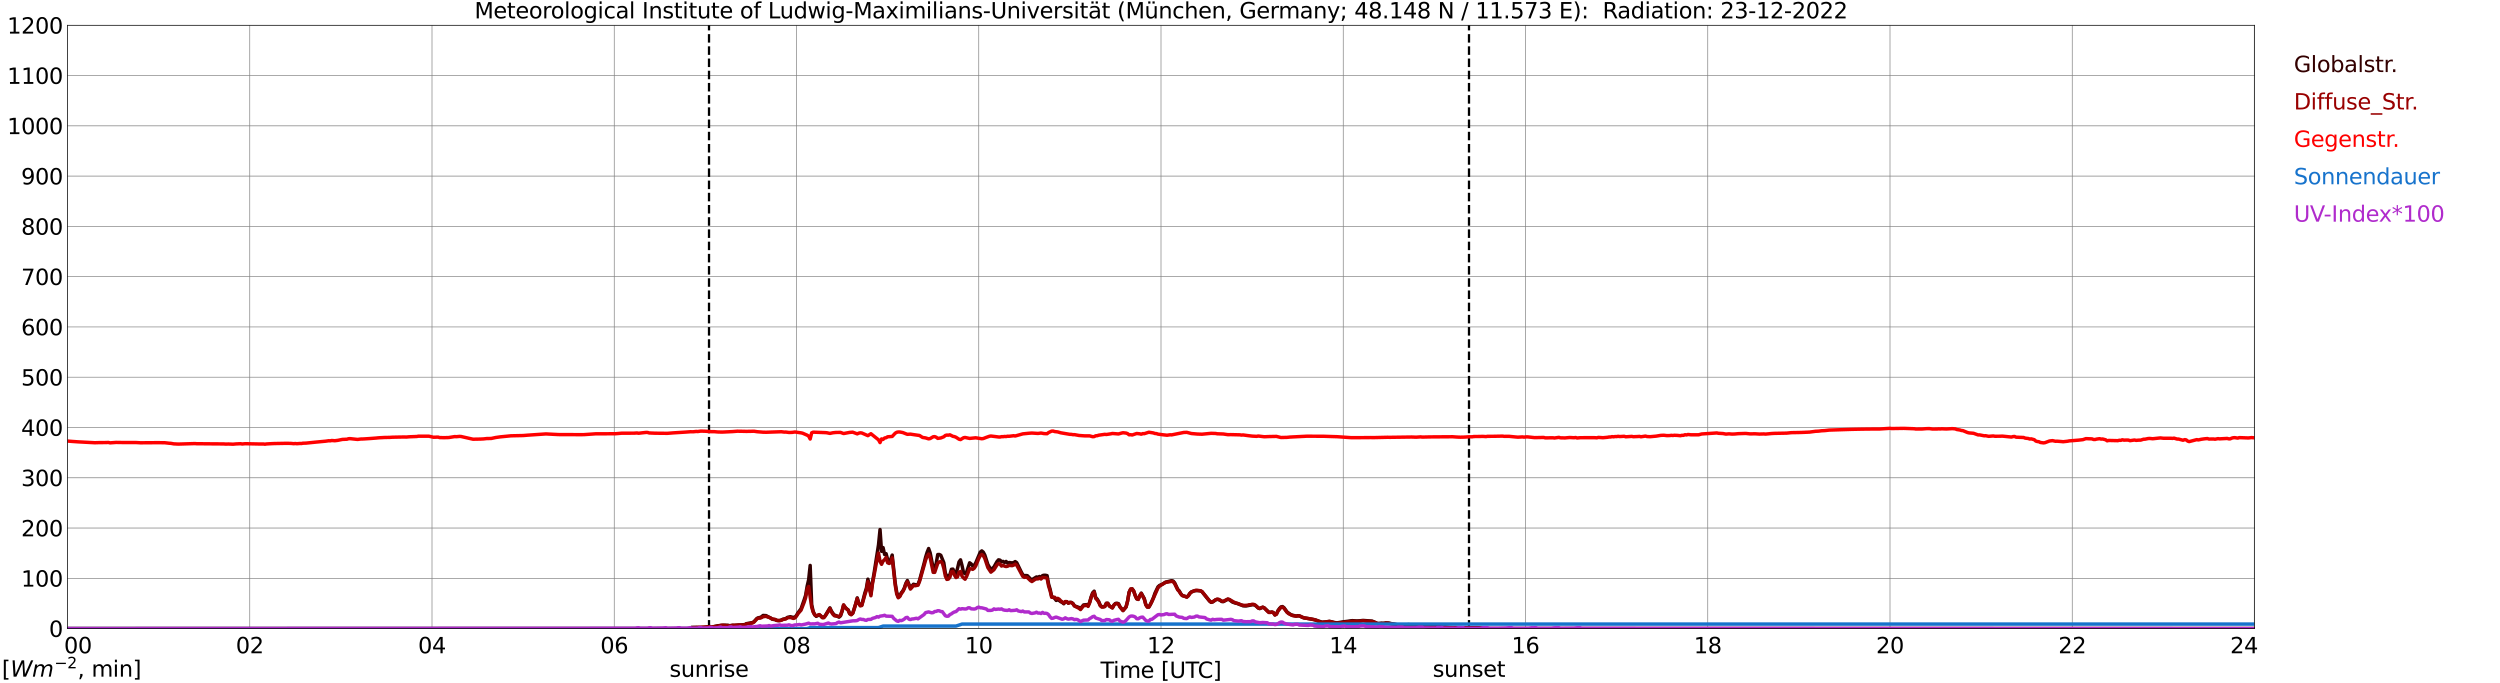<?xml version="1.0" encoding="utf-8" standalone="no"?>
<!DOCTYPE svg PUBLIC "-//W3C//DTD SVG 1.1//EN"
  "http://www.w3.org/Graphics/SVG/1.1/DTD/svg11.dtd">
<svg xmlns:xlink="http://www.w3.org/1999/xlink" width="1085.4pt" height="296.64pt" viewBox="0 0 1085.4 296.64" xmlns="http://www.w3.org/2000/svg" version="1.1">
 <defs>
  <style type="text/css">*{stroke-linejoin: round; stroke-linecap: butt}</style>
 </defs>
 <g id="figure_1">
  <g id="patch_1">
   <path d="M 0 296.64 
L 1085.4 296.64 
L 1085.4 0 
L 0 0 
z
" style="fill: #ffffff"/>
  </g>
  <g id="axes_1">
   <g id="patch_2">
    <path d="M 29.306 272.909 
L 978.814 272.909 
L 978.814 10.976 
L 29.306 10.976 
z
" style="fill: #ffffff"/>
   </g>
   <g id="patch_3">
    <path d="M 978.814 272.909 
L 978.814 272.909 
L 978.814 10.976 
L 978.814 10.976 
z
" clip-path="url(#p4522958ddf)" style="fill: #d3d3d3; opacity: 0.25; stroke: #d3d3d3; stroke-linejoin: miter"/>
   </g>
   <g id="matplotlib.axis_1">
    <g id="xtick_1">
     <g id="line2d_1">
      <path d="M 29.306 272.909 
L 29.306 10.976 
" clip-path="url(#p4522958ddf)" style="fill: none; stroke: #808080; stroke-width: 0.3; stroke-linecap: square"/>
     </g>
     <g id="line2d_2"/>
     <g id="text_1">
      <!--    00 -->
      <g transform="translate(18.733 283.627) scale(0.095 -0.095)">
       <defs>
        <path id="DejaVuSans-20" transform="scale(0.016)"/>
        <path id="DejaVuSans-30" d="M 2034 4250 
Q 1547 4250 1301 3770 
Q 1056 3291 1056 2328 
Q 1056 1369 1301 889 
Q 1547 409 2034 409 
Q 2525 409 2770 889 
Q 3016 1369 3016 2328 
Q 3016 3291 2770 3770 
Q 2525 4250 2034 4250 
z
M 2034 4750 
Q 2819 4750 3233 4129 
Q 3647 3509 3647 2328 
Q 3647 1150 3233 529 
Q 2819 -91 2034 -91 
Q 1250 -91 836 529 
Q 422 1150 422 2328 
Q 422 3509 836 4129 
Q 1250 4750 2034 4750 
z
" transform="scale(0.016)"/>
       </defs>
       <use xlink:href="#DejaVuSans-20"/>
       <use xlink:href="#DejaVuSans-20" transform="translate(31.787 0)"/>
       <use xlink:href="#DejaVuSans-20" transform="translate(63.574 0)"/>
       <use xlink:href="#DejaVuSans-30" transform="translate(95.361 0)"/>
       <use xlink:href="#DejaVuSans-30" transform="translate(158.984 0)"/>
      </g>
     </g>
    </g>
    <g id="xtick_2">
     <g id="line2d_3">
      <path d="M 108.431 272.909 
L 108.431 10.976 
" clip-path="url(#p4522958ddf)" style="fill: none; stroke: #808080; stroke-width: 0.3; stroke-linecap: square"/>
     </g>
     <g id="line2d_4"/>
     <g id="text_2">
      <!-- 02 -->
      <g transform="translate(102.387 283.627) scale(0.095 -0.095)">
       <defs>
        <path id="DejaVuSans-32" d="M 1228 531 
L 3431 531 
L 3431 0 
L 469 0 
L 469 531 
Q 828 903 1448 1529 
Q 2069 2156 2228 2338 
Q 2531 2678 2651 2914 
Q 2772 3150 2772 3378 
Q 2772 3750 2511 3984 
Q 2250 4219 1831 4219 
Q 1534 4219 1204 4116 
Q 875 4013 500 3803 
L 500 4441 
Q 881 4594 1212 4672 
Q 1544 4750 1819 4750 
Q 2544 4750 2975 4387 
Q 3406 4025 3406 3419 
Q 3406 3131 3298 2873 
Q 3191 2616 2906 2266 
Q 2828 2175 2409 1742 
Q 1991 1309 1228 531 
z
" transform="scale(0.016)"/>
       </defs>
       <use xlink:href="#DejaVuSans-30"/>
       <use xlink:href="#DejaVuSans-32" transform="translate(63.623 0)"/>
      </g>
     </g>
    </g>
    <g id="xtick_3">
     <g id="line2d_5">
      <path d="M 187.557 272.909 
L 187.557 10.976 
" clip-path="url(#p4522958ddf)" style="fill: none; stroke: #808080; stroke-width: 0.3; stroke-linecap: square"/>
     </g>
     <g id="line2d_6"/>
     <g id="text_3">
      <!-- 04 -->
      <g transform="translate(181.513 283.627) scale(0.095 -0.095)">
       <defs>
        <path id="DejaVuSans-34" d="M 2419 4116 
L 825 1625 
L 2419 1625 
L 2419 4116 
z
M 2253 4666 
L 3047 4666 
L 3047 1625 
L 3713 1625 
L 3713 1100 
L 3047 1100 
L 3047 0 
L 2419 0 
L 2419 1100 
L 313 1100 
L 313 1709 
L 2253 4666 
z
" transform="scale(0.016)"/>
       </defs>
       <use xlink:href="#DejaVuSans-30"/>
       <use xlink:href="#DejaVuSans-34" transform="translate(63.623 0)"/>
      </g>
     </g>
    </g>
    <g id="xtick_4">
     <g id="line2d_7">
      <path d="M 266.683 272.909 
L 266.683 10.976 
" clip-path="url(#p4522958ddf)" style="fill: none; stroke: #808080; stroke-width: 0.3; stroke-linecap: square"/>
     </g>
     <g id="line2d_8"/>
     <g id="text_4">
      <!-- 06 -->
      <g transform="translate(260.638 283.627) scale(0.095 -0.095)">
       <defs>
        <path id="DejaVuSans-36" d="M 2113 2584 
Q 1688 2584 1439 2293 
Q 1191 2003 1191 1497 
Q 1191 994 1439 701 
Q 1688 409 2113 409 
Q 2538 409 2786 701 
Q 3034 994 3034 1497 
Q 3034 2003 2786 2293 
Q 2538 2584 2113 2584 
z
M 3366 4563 
L 3366 3988 
Q 3128 4100 2886 4159 
Q 2644 4219 2406 4219 
Q 1781 4219 1451 3797 
Q 1122 3375 1075 2522 
Q 1259 2794 1537 2939 
Q 1816 3084 2150 3084 
Q 2853 3084 3261 2657 
Q 3669 2231 3669 1497 
Q 3669 778 3244 343 
Q 2819 -91 2113 -91 
Q 1303 -91 875 529 
Q 447 1150 447 2328 
Q 447 3434 972 4092 
Q 1497 4750 2381 4750 
Q 2619 4750 2861 4703 
Q 3103 4656 3366 4563 
z
" transform="scale(0.016)"/>
       </defs>
       <use xlink:href="#DejaVuSans-30"/>
       <use xlink:href="#DejaVuSans-36" transform="translate(63.623 0)"/>
      </g>
     </g>
    </g>
    <g id="xtick_5">
     <g id="line2d_9">
      <path d="M 345.808 272.909 
L 345.808 10.976 
" clip-path="url(#p4522958ddf)" style="fill: none; stroke: #808080; stroke-width: 0.3; stroke-linecap: square"/>
     </g>
     <g id="line2d_10"/>
     <g id="text_5">
      <!-- 08 -->
      <g transform="translate(339.764 283.627) scale(0.095 -0.095)">
       <defs>
        <path id="DejaVuSans-38" d="M 2034 2216 
Q 1584 2216 1326 1975 
Q 1069 1734 1069 1313 
Q 1069 891 1326 650 
Q 1584 409 2034 409 
Q 2484 409 2743 651 
Q 3003 894 3003 1313 
Q 3003 1734 2745 1975 
Q 2488 2216 2034 2216 
z
M 1403 2484 
Q 997 2584 770 2862 
Q 544 3141 544 3541 
Q 544 4100 942 4425 
Q 1341 4750 2034 4750 
Q 2731 4750 3128 4425 
Q 3525 4100 3525 3541 
Q 3525 3141 3298 2862 
Q 3072 2584 2669 2484 
Q 3125 2378 3379 2068 
Q 3634 1759 3634 1313 
Q 3634 634 3220 271 
Q 2806 -91 2034 -91 
Q 1263 -91 848 271 
Q 434 634 434 1313 
Q 434 1759 690 2068 
Q 947 2378 1403 2484 
z
M 1172 3481 
Q 1172 3119 1398 2916 
Q 1625 2713 2034 2713 
Q 2441 2713 2670 2916 
Q 2900 3119 2900 3481 
Q 2900 3844 2670 4047 
Q 2441 4250 2034 4250 
Q 1625 4250 1398 4047 
Q 1172 3844 1172 3481 
z
" transform="scale(0.016)"/>
       </defs>
       <use xlink:href="#DejaVuSans-30"/>
       <use xlink:href="#DejaVuSans-38" transform="translate(63.623 0)"/>
      </g>
     </g>
    </g>
    <g id="xtick_6">
     <g id="line2d_11">
      <path d="M 424.934 272.909 
L 424.934 10.976 
" clip-path="url(#p4522958ddf)" style="fill: none; stroke: #808080; stroke-width: 0.3; stroke-linecap: square"/>
     </g>
     <g id="line2d_12"/>
     <g id="text_6">
      <!-- 10 -->
      <g transform="translate(418.89 283.627) scale(0.095 -0.095)">
       <defs>
        <path id="DejaVuSans-31" d="M 794 531 
L 1825 531 
L 1825 4091 
L 703 3866 
L 703 4441 
L 1819 4666 
L 2450 4666 
L 2450 531 
L 3481 531 
L 3481 0 
L 794 0 
L 794 531 
z
" transform="scale(0.016)"/>
       </defs>
       <use xlink:href="#DejaVuSans-31"/>
       <use xlink:href="#DejaVuSans-30" transform="translate(63.623 0)"/>
      </g>
     </g>
    </g>
    <g id="xtick_7">
     <g id="line2d_13">
      <path d="M 504.06 272.909 
L 504.06 10.976 
" clip-path="url(#p4522958ddf)" style="fill: none; stroke: #808080; stroke-width: 0.3; stroke-linecap: square"/>
     </g>
     <g id="line2d_14"/>
     <g id="text_7">
      <!-- 12 -->
      <g transform="translate(498.015 283.627) scale(0.095 -0.095)">
       <use xlink:href="#DejaVuSans-31"/>
       <use xlink:href="#DejaVuSans-32" transform="translate(63.623 0)"/>
      </g>
     </g>
    </g>
    <g id="xtick_8">
     <g id="line2d_15">
      <path d="M 583.185 272.909 
L 583.185 10.976 
" clip-path="url(#p4522958ddf)" style="fill: none; stroke: #808080; stroke-width: 0.3; stroke-linecap: square"/>
     </g>
     <g id="line2d_16"/>
     <g id="text_8">
      <!-- 14 -->
      <g transform="translate(577.141 283.627) scale(0.095 -0.095)">
       <use xlink:href="#DejaVuSans-31"/>
       <use xlink:href="#DejaVuSans-34" transform="translate(63.623 0)"/>
      </g>
     </g>
    </g>
    <g id="xtick_9">
     <g id="line2d_17">
      <path d="M 662.311 272.909 
L 662.311 10.976 
" clip-path="url(#p4522958ddf)" style="fill: none; stroke: #808080; stroke-width: 0.3; stroke-linecap: square"/>
     </g>
     <g id="line2d_18"/>
     <g id="text_9">
      <!-- 16 -->
      <g transform="translate(656.267 283.627) scale(0.095 -0.095)">
       <use xlink:href="#DejaVuSans-31"/>
       <use xlink:href="#DejaVuSans-36" transform="translate(63.623 0)"/>
      </g>
     </g>
    </g>
    <g id="xtick_10">
     <g id="line2d_19">
      <path d="M 741.437 272.909 
L 741.437 10.976 
" clip-path="url(#p4522958ddf)" style="fill: none; stroke: #808080; stroke-width: 0.3; stroke-linecap: square"/>
     </g>
     <g id="line2d_20"/>
     <g id="text_10">
      <!-- 18 -->
      <g transform="translate(735.392 283.627) scale(0.095 -0.095)">
       <use xlink:href="#DejaVuSans-31"/>
       <use xlink:href="#DejaVuSans-38" transform="translate(63.623 0)"/>
      </g>
     </g>
    </g>
    <g id="xtick_11">
     <g id="line2d_21">
      <path d="M 820.562 272.909 
L 820.562 10.976 
" clip-path="url(#p4522958ddf)" style="fill: none; stroke: #808080; stroke-width: 0.3; stroke-linecap: square"/>
     </g>
     <g id="line2d_22"/>
     <g id="text_11">
      <!-- 20 -->
      <g transform="translate(814.518 283.627) scale(0.095 -0.095)">
       <use xlink:href="#DejaVuSans-32"/>
       <use xlink:href="#DejaVuSans-30" transform="translate(63.623 0)"/>
      </g>
     </g>
    </g>
    <g id="xtick_12">
     <g id="line2d_23">
      <path d="M 899.688 272.909 
L 899.688 10.976 
" clip-path="url(#p4522958ddf)" style="fill: none; stroke: #808080; stroke-width: 0.3; stroke-linecap: square"/>
     </g>
     <g id="line2d_24"/>
     <g id="text_12">
      <!-- 22 -->
      <g transform="translate(893.644 283.627) scale(0.095 -0.095)">
       <use xlink:href="#DejaVuSans-32"/>
       <use xlink:href="#DejaVuSans-32" transform="translate(63.623 0)"/>
      </g>
     </g>
    </g>
    <g id="xtick_13">
     <g id="line2d_25">
      <path d="M 978.814 272.909 
L 978.814 10.976 
" clip-path="url(#p4522958ddf)" style="fill: none; stroke: #808080; stroke-width: 0.3; stroke-linecap: square"/>
     </g>
     <g id="line2d_26"/>
     <g id="text_13">
      <!-- 24    -->
      <g transform="translate(968.241 283.627) scale(0.095 -0.095)">
       <use xlink:href="#DejaVuSans-32"/>
       <use xlink:href="#DejaVuSans-34" transform="translate(63.623 0)"/>
       <use xlink:href="#DejaVuSans-20" transform="translate(127.246 0)"/>
       <use xlink:href="#DejaVuSans-20" transform="translate(159.033 0)"/>
       <use xlink:href="#DejaVuSans-20" transform="translate(190.82 0)"/>
      </g>
     </g>
    </g>
    <g id="text_14">
     <!-- Time [UTC] -->
     <g transform="translate(477.806 294.322) scale(0.095 -0.095)">
      <defs>
       <path id="DejaVuSans-54" d="M -19 4666 
L 3928 4666 
L 3928 4134 
L 2272 4134 
L 2272 0 
L 1638 0 
L 1638 4134 
L -19 4134 
L -19 4666 
z
" transform="scale(0.016)"/>
       <path id="DejaVuSans-69" d="M 603 3500 
L 1178 3500 
L 1178 0 
L 603 0 
L 603 3500 
z
M 603 4863 
L 1178 4863 
L 1178 4134 
L 603 4134 
L 603 4863 
z
" transform="scale(0.016)"/>
       <path id="DejaVuSans-6d" d="M 3328 2828 
Q 3544 3216 3844 3400 
Q 4144 3584 4550 3584 
Q 5097 3584 5394 3201 
Q 5691 2819 5691 2113 
L 5691 0 
L 5113 0 
L 5113 2094 
Q 5113 2597 4934 2840 
Q 4756 3084 4391 3084 
Q 3944 3084 3684 2787 
Q 3425 2491 3425 1978 
L 3425 0 
L 2847 0 
L 2847 2094 
Q 2847 2600 2669 2842 
Q 2491 3084 2119 3084 
Q 1678 3084 1418 2786 
Q 1159 2488 1159 1978 
L 1159 0 
L 581 0 
L 581 3500 
L 1159 3500 
L 1159 2956 
Q 1356 3278 1631 3431 
Q 1906 3584 2284 3584 
Q 2666 3584 2933 3390 
Q 3200 3197 3328 2828 
z
" transform="scale(0.016)"/>
       <path id="DejaVuSans-65" d="M 3597 1894 
L 3597 1613 
L 953 1613 
Q 991 1019 1311 708 
Q 1631 397 2203 397 
Q 2534 397 2845 478 
Q 3156 559 3463 722 
L 3463 178 
Q 3153 47 2828 -22 
Q 2503 -91 2169 -91 
Q 1331 -91 842 396 
Q 353 884 353 1716 
Q 353 2575 817 3079 
Q 1281 3584 2069 3584 
Q 2775 3584 3186 3129 
Q 3597 2675 3597 1894 
z
M 3022 2063 
Q 3016 2534 2758 2815 
Q 2500 3097 2075 3097 
Q 1594 3097 1305 2825 
Q 1016 2553 972 2059 
L 3022 2063 
z
" transform="scale(0.016)"/>
       <path id="DejaVuSans-5b" d="M 550 4863 
L 1875 4863 
L 1875 4416 
L 1125 4416 
L 1125 -397 
L 1875 -397 
L 1875 -844 
L 550 -844 
L 550 4863 
z
" transform="scale(0.016)"/>
       <path id="DejaVuSans-55" d="M 556 4666 
L 1191 4666 
L 1191 1831 
Q 1191 1081 1462 751 
Q 1734 422 2344 422 
Q 2950 422 3222 751 
Q 3494 1081 3494 1831 
L 3494 4666 
L 4128 4666 
L 4128 1753 
Q 4128 841 3676 375 
Q 3225 -91 2344 -91 
Q 1459 -91 1007 375 
Q 556 841 556 1753 
L 556 4666 
z
" transform="scale(0.016)"/>
       <path id="DejaVuSans-43" d="M 4122 4306 
L 4122 3641 
Q 3803 3938 3442 4084 
Q 3081 4231 2675 4231 
Q 1875 4231 1450 3742 
Q 1025 3253 1025 2328 
Q 1025 1406 1450 917 
Q 1875 428 2675 428 
Q 3081 428 3442 575 
Q 3803 722 4122 1019 
L 4122 359 
Q 3791 134 3420 21 
Q 3050 -91 2638 -91 
Q 1578 -91 968 557 
Q 359 1206 359 2328 
Q 359 3453 968 4101 
Q 1578 4750 2638 4750 
Q 3056 4750 3426 4639 
Q 3797 4528 4122 4306 
z
" transform="scale(0.016)"/>
       <path id="DejaVuSans-5d" d="M 1947 4863 
L 1947 -844 
L 622 -844 
L 622 -397 
L 1369 -397 
L 1369 4416 
L 622 4416 
L 622 4863 
L 1947 4863 
z
" transform="scale(0.016)"/>
      </defs>
      <use xlink:href="#DejaVuSans-54"/>
      <use xlink:href="#DejaVuSans-69" transform="translate(57.959 0)"/>
      <use xlink:href="#DejaVuSans-6d" transform="translate(85.742 0)"/>
      <use xlink:href="#DejaVuSans-65" transform="translate(183.154 0)"/>
      <use xlink:href="#DejaVuSans-20" transform="translate(244.678 0)"/>
      <use xlink:href="#DejaVuSans-5b" transform="translate(276.465 0)"/>
      <use xlink:href="#DejaVuSans-55" transform="translate(315.479 0)"/>
      <use xlink:href="#DejaVuSans-54" transform="translate(388.672 0)"/>
      <use xlink:href="#DejaVuSans-43" transform="translate(443.881 0)"/>
      <use xlink:href="#DejaVuSans-5d" transform="translate(513.705 0)"/>
     </g>
    </g>
   </g>
   <g id="matplotlib.axis_2">
    <g id="ytick_1">
     <g id="line2d_27">
      <path d="M 29.306 272.909 
L 978.814 272.909 
" clip-path="url(#p4522958ddf)" style="fill: none; stroke: #808080; stroke-width: 0.3; stroke-linecap: square"/>
     </g>
     <g id="line2d_28"/>
     <g id="text_15">
      <!-- 0 -->
      <g transform="translate(21.261 276.518) scale(0.095 -0.095)">
       <use xlink:href="#DejaVuSans-30"/>
      </g>
     </g>
    </g>
    <g id="ytick_2">
     <g id="line2d_29">
      <path d="M 29.306 251.081 
L 978.814 251.081 
" clip-path="url(#p4522958ddf)" style="fill: none; stroke: #808080; stroke-width: 0.3; stroke-linecap: square"/>
     </g>
     <g id="line2d_30"/>
     <g id="text_16">
      <!-- 100 -->
      <g transform="translate(9.173 254.69) scale(0.095 -0.095)">
       <use xlink:href="#DejaVuSans-31"/>
       <use xlink:href="#DejaVuSans-30" transform="translate(63.623 0)"/>
       <use xlink:href="#DejaVuSans-30" transform="translate(127.246 0)"/>
      </g>
     </g>
    </g>
    <g id="ytick_3">
     <g id="line2d_31">
      <path d="M 29.306 229.253 
L 978.814 229.253 
" clip-path="url(#p4522958ddf)" style="fill: none; stroke: #808080; stroke-width: 0.3; stroke-linecap: square"/>
     </g>
     <g id="line2d_32"/>
     <g id="text_17">
      <!-- 200 -->
      <g transform="translate(9.173 232.863) scale(0.095 -0.095)">
       <use xlink:href="#DejaVuSans-32"/>
       <use xlink:href="#DejaVuSans-30" transform="translate(63.623 0)"/>
       <use xlink:href="#DejaVuSans-30" transform="translate(127.246 0)"/>
      </g>
     </g>
    </g>
    <g id="ytick_4">
     <g id="line2d_33">
      <path d="M 29.306 207.426 
L 978.814 207.426 
" clip-path="url(#p4522958ddf)" style="fill: none; stroke: #808080; stroke-width: 0.3; stroke-linecap: square"/>
     </g>
     <g id="line2d_34"/>
     <g id="text_18">
      <!-- 300 -->
      <g transform="translate(9.173 211.035) scale(0.095 -0.095)">
       <defs>
        <path id="DejaVuSans-33" d="M 2597 2516 
Q 3050 2419 3304 2112 
Q 3559 1806 3559 1356 
Q 3559 666 3084 287 
Q 2609 -91 1734 -91 
Q 1441 -91 1130 -33 
Q 819 25 488 141 
L 488 750 
Q 750 597 1062 519 
Q 1375 441 1716 441 
Q 2309 441 2620 675 
Q 2931 909 2931 1356 
Q 2931 1769 2642 2001 
Q 2353 2234 1838 2234 
L 1294 2234 
L 1294 2753 
L 1863 2753 
Q 2328 2753 2575 2939 
Q 2822 3125 2822 3475 
Q 2822 3834 2567 4026 
Q 2313 4219 1838 4219 
Q 1578 4219 1281 4162 
Q 984 4106 628 3988 
L 628 4550 
Q 988 4650 1302 4700 
Q 1616 4750 1894 4750 
Q 2613 4750 3031 4423 
Q 3450 4097 3450 3541 
Q 3450 3153 3228 2886 
Q 3006 2619 2597 2516 
z
" transform="scale(0.016)"/>
       </defs>
       <use xlink:href="#DejaVuSans-33"/>
       <use xlink:href="#DejaVuSans-30" transform="translate(63.623 0)"/>
       <use xlink:href="#DejaVuSans-30" transform="translate(127.246 0)"/>
      </g>
     </g>
    </g>
    <g id="ytick_5">
     <g id="line2d_35">
      <path d="M 29.306 185.598 
L 978.814 185.598 
" clip-path="url(#p4522958ddf)" style="fill: none; stroke: #808080; stroke-width: 0.3; stroke-linecap: square"/>
     </g>
     <g id="line2d_36"/>
     <g id="text_19">
      <!-- 400 -->
      <g transform="translate(9.173 189.207) scale(0.095 -0.095)">
       <use xlink:href="#DejaVuSans-34"/>
       <use xlink:href="#DejaVuSans-30" transform="translate(63.623 0)"/>
       <use xlink:href="#DejaVuSans-30" transform="translate(127.246 0)"/>
      </g>
     </g>
    </g>
    <g id="ytick_6">
     <g id="line2d_37">
      <path d="M 29.306 163.77 
L 978.814 163.77 
" clip-path="url(#p4522958ddf)" style="fill: none; stroke: #808080; stroke-width: 0.3; stroke-linecap: square"/>
     </g>
     <g id="line2d_38"/>
     <g id="text_20">
      <!-- 500 -->
      <g transform="translate(9.173 167.379) scale(0.095 -0.095)">
       <defs>
        <path id="DejaVuSans-35" d="M 691 4666 
L 3169 4666 
L 3169 4134 
L 1269 4134 
L 1269 2991 
Q 1406 3038 1543 3061 
Q 1681 3084 1819 3084 
Q 2600 3084 3056 2656 
Q 3513 2228 3513 1497 
Q 3513 744 3044 326 
Q 2575 -91 1722 -91 
Q 1428 -91 1123 -41 
Q 819 9 494 109 
L 494 744 
Q 775 591 1075 516 
Q 1375 441 1709 441 
Q 2250 441 2565 725 
Q 2881 1009 2881 1497 
Q 2881 1984 2565 2268 
Q 2250 2553 1709 2553 
Q 1456 2553 1204 2497 
Q 953 2441 691 2322 
L 691 4666 
z
" transform="scale(0.016)"/>
       </defs>
       <use xlink:href="#DejaVuSans-35"/>
       <use xlink:href="#DejaVuSans-30" transform="translate(63.623 0)"/>
       <use xlink:href="#DejaVuSans-30" transform="translate(127.246 0)"/>
      </g>
     </g>
    </g>
    <g id="ytick_7">
     <g id="line2d_39">
      <path d="M 29.306 141.942 
L 978.814 141.942 
" clip-path="url(#p4522958ddf)" style="fill: none; stroke: #808080; stroke-width: 0.3; stroke-linecap: square"/>
     </g>
     <g id="line2d_40"/>
     <g id="text_21">
      <!-- 600 -->
      <g transform="translate(9.173 145.551) scale(0.095 -0.095)">
       <use xlink:href="#DejaVuSans-36"/>
       <use xlink:href="#DejaVuSans-30" transform="translate(63.623 0)"/>
       <use xlink:href="#DejaVuSans-30" transform="translate(127.246 0)"/>
      </g>
     </g>
    </g>
    <g id="ytick_8">
     <g id="line2d_41">
      <path d="M 29.306 120.114 
L 978.814 120.114 
" clip-path="url(#p4522958ddf)" style="fill: none; stroke: #808080; stroke-width: 0.3; stroke-linecap: square"/>
     </g>
     <g id="line2d_42"/>
     <g id="text_22">
      <!-- 700 -->
      <g transform="translate(9.173 123.724) scale(0.095 -0.095)">
       <defs>
        <path id="DejaVuSans-37" d="M 525 4666 
L 3525 4666 
L 3525 4397 
L 1831 0 
L 1172 0 
L 2766 4134 
L 525 4134 
L 525 4666 
z
" transform="scale(0.016)"/>
       </defs>
       <use xlink:href="#DejaVuSans-37"/>
       <use xlink:href="#DejaVuSans-30" transform="translate(63.623 0)"/>
       <use xlink:href="#DejaVuSans-30" transform="translate(127.246 0)"/>
      </g>
     </g>
    </g>
    <g id="ytick_9">
     <g id="line2d_43">
      <path d="M 29.306 98.287 
L 978.814 98.287 
" clip-path="url(#p4522958ddf)" style="fill: none; stroke: #808080; stroke-width: 0.3; stroke-linecap: square"/>
     </g>
     <g id="line2d_44"/>
     <g id="text_23">
      <!-- 800 -->
      <g transform="translate(9.173 101.896) scale(0.095 -0.095)">
       <use xlink:href="#DejaVuSans-38"/>
       <use xlink:href="#DejaVuSans-30" transform="translate(63.623 0)"/>
       <use xlink:href="#DejaVuSans-30" transform="translate(127.246 0)"/>
      </g>
     </g>
    </g>
    <g id="ytick_10">
     <g id="line2d_45">
      <path d="M 29.306 76.459 
L 978.814 76.459 
" clip-path="url(#p4522958ddf)" style="fill: none; stroke: #808080; stroke-width: 0.3; stroke-linecap: square"/>
     </g>
     <g id="line2d_46"/>
     <g id="text_24">
      <!-- 900 -->
      <g transform="translate(9.173 80.068) scale(0.095 -0.095)">
       <defs>
        <path id="DejaVuSans-39" d="M 703 97 
L 703 672 
Q 941 559 1184 500 
Q 1428 441 1663 441 
Q 2288 441 2617 861 
Q 2947 1281 2994 2138 
Q 2813 1869 2534 1725 
Q 2256 1581 1919 1581 
Q 1219 1581 811 2004 
Q 403 2428 403 3163 
Q 403 3881 828 4315 
Q 1253 4750 1959 4750 
Q 2769 4750 3195 4129 
Q 3622 3509 3622 2328 
Q 3622 1225 3098 567 
Q 2575 -91 1691 -91 
Q 1453 -91 1209 -44 
Q 966 3 703 97 
z
M 1959 2075 
Q 2384 2075 2632 2365 
Q 2881 2656 2881 3163 
Q 2881 3666 2632 3958 
Q 2384 4250 1959 4250 
Q 1534 4250 1286 3958 
Q 1038 3666 1038 3163 
Q 1038 2656 1286 2365 
Q 1534 2075 1959 2075 
z
" transform="scale(0.016)"/>
       </defs>
       <use xlink:href="#DejaVuSans-39"/>
       <use xlink:href="#DejaVuSans-30" transform="translate(63.623 0)"/>
       <use xlink:href="#DejaVuSans-30" transform="translate(127.246 0)"/>
      </g>
     </g>
    </g>
    <g id="ytick_11">
     <g id="line2d_47">
      <path d="M 29.306 54.631 
L 978.814 54.631 
" clip-path="url(#p4522958ddf)" style="fill: none; stroke: #808080; stroke-width: 0.3; stroke-linecap: square"/>
     </g>
     <g id="line2d_48"/>
     <g id="text_25">
      <!-- 1000 -->
      <g transform="translate(3.128 58.24) scale(0.095 -0.095)">
       <use xlink:href="#DejaVuSans-31"/>
       <use xlink:href="#DejaVuSans-30" transform="translate(63.623 0)"/>
       <use xlink:href="#DejaVuSans-30" transform="translate(127.246 0)"/>
       <use xlink:href="#DejaVuSans-30" transform="translate(190.869 0)"/>
      </g>
     </g>
    </g>
    <g id="ytick_12">
     <g id="line2d_49">
      <path d="M 29.306 32.803 
L 978.814 32.803 
" clip-path="url(#p4522958ddf)" style="fill: none; stroke: #808080; stroke-width: 0.3; stroke-linecap: square"/>
     </g>
     <g id="line2d_50"/>
     <g id="text_26">
      <!-- 1100 -->
      <g transform="translate(3.128 36.413) scale(0.095 -0.095)">
       <use xlink:href="#DejaVuSans-31"/>
       <use xlink:href="#DejaVuSans-31" transform="translate(63.623 0)"/>
       <use xlink:href="#DejaVuSans-30" transform="translate(127.246 0)"/>
       <use xlink:href="#DejaVuSans-30" transform="translate(190.869 0)"/>
      </g>
     </g>
    </g>
    <g id="ytick_13">
     <g id="line2d_51">
      <path d="M 29.306 10.976 
L 978.814 10.976 
" clip-path="url(#p4522958ddf)" style="fill: none; stroke: #808080; stroke-width: 0.3; stroke-linecap: square"/>
     </g>
     <g id="line2d_52"/>
     <g id="text_27">
      <!-- 1200 -->
      <g transform="translate(3.128 14.585) scale(0.095 -0.095)">
       <use xlink:href="#DejaVuSans-31"/>
       <use xlink:href="#DejaVuSans-32" transform="translate(63.623 0)"/>
       <use xlink:href="#DejaVuSans-30" transform="translate(127.246 0)"/>
       <use xlink:href="#DejaVuSans-30" transform="translate(190.869 0)"/>
      </g>
     </g>
    </g>
   </g>
   <g id="line2d_53">
    <path d="M 307.828 272.909 
L 307.828 10.976 
" clip-path="url(#p4522958ddf)" style="fill: none; stroke-dasharray: 3.7,1.6; stroke-dashoffset: 0; stroke: #000000"/>
   </g>
   <g id="line2d_54">
    <path d="M 637.782 272.909 
L 637.782 10.976 
" clip-path="url(#p4522958ddf)" style="fill: none; stroke-dasharray: 3.7,1.6; stroke-dashoffset: 0; stroke: #000000"/>
   </g>
   <g id="line2d_55">
    <path d="M 29.306 272.909 
L 299.652 272.909 
L 300.311 272.367 
L 304.267 272.485 
L 305.586 272.485 
L 308.224 272.047 
L 309.543 272.164 
L 311.521 271.693 
L 314.158 271.422 
L 316.136 271.473 
L 316.796 271.676 
L 318.114 271.457 
L 318.774 271.54 
L 320.093 271.405 
L 321.411 271.322 
L 323.39 271.169 
L 324.049 270.781 
L 326.686 270.292 
L 327.346 269.903 
L 328.665 268.469 
L 329.324 268.181 
L 329.983 268.08 
L 330.643 267.76 
L 331.302 267.203 
L 332.621 267.271 
L 333.28 267.675 
L 334.599 268.316 
L 335.258 268.823 
L 336.577 269.058 
L 337.236 269.347 
L 337.896 269.447 
L 338.555 269.397 
L 339.215 269.194 
L 339.874 268.858 
L 341.193 268.569 
L 341.852 268.046 
L 343.171 267.742 
L 343.83 267.945 
L 344.49 268.03 
L 345.149 267.945 
L 345.808 267.186 
L 346.468 266.02 
L 347.787 264.282 
L 349.105 260.5 
L 349.765 258.474 
L 350.424 254.508 
L 351.083 251.688 
L 351.743 245.493 
L 352.402 262.525 
L 353.062 265.463 
L 353.721 266.932 
L 354.38 267.589 
L 355.699 266.915 
L 356.359 267.439 
L 357.018 268.113 
L 357.677 268.046 
L 358.337 267.236 
L 360.315 263.909 
L 360.974 265.295 
L 361.634 266.308 
L 362.293 267.068 
L 362.952 267.253 
L 364.271 267.945 
L 364.93 267.371 
L 365.59 265.446 
L 366.249 262.711 
L 366.909 263.691 
L 367.568 264.35 
L 368.227 264.754 
L 368.887 266.341 
L 369.546 266.729 
L 370.206 266.291 
L 371.524 262.122 
L 372.184 259.572 
L 372.843 261.868 
L 373.502 262.831 
L 374.162 262.643 
L 375.481 257.479 
L 376.14 255.418 
L 376.799 251.452 
L 377.459 254.152 
L 378.118 257.9 
L 378.777 252.768 
L 379.437 249.156 
L 381.415 236.511 
L 382.074 229.91 
L 382.734 239.364 
L 383.393 237.744 
L 384.053 240.732 
L 384.712 240.394 
L 385.371 242.909 
L 386.031 243.365 
L 386.69 242.961 
L 387.349 240.986 
L 388.668 253.107 
L 389.328 257.158 
L 389.987 259.184 
L 390.646 258.727 
L 391.306 257.376 
L 391.965 256.566 
L 392.624 255.283 
L 393.284 253.275 
L 393.943 252.044 
L 395.262 255.25 
L 396.581 253.663 
L 397.899 253.949 
L 398.559 253.681 
L 399.218 251.959 
L 401.196 244.616 
L 401.856 241.931 
L 402.515 239.787 
L 403.175 238.148 
L 403.834 239.988 
L 405.153 246.674 
L 405.812 246.91 
L 406.471 244.531 
L 407.131 240.765 
L 407.79 240.715 
L 408.45 241.069 
L 409.768 244.31 
L 410.428 248.767 
L 411.087 250.321 
L 411.746 250.084 
L 412.406 249.509 
L 413.065 247.163 
L 413.725 247.08 
L 414.384 248.617 
L 415.043 249.055 
L 415.703 246.827 
L 416.362 243.974 
L 417.022 243.062 
L 417.681 245.576 
L 418.34 248.649 
L 419 249.106 
L 419.659 248.363 
L 420.978 244.345 
L 421.637 244.816 
L 422.297 245.729 
L 422.956 245.476 
L 423.615 244.395 
L 425.593 239.702 
L 426.253 239.178 
L 426.912 239.735 
L 427.572 240.986 
L 428.89 245.087 
L 430.209 247.316 
L 431.528 246.168 
L 432.847 243.821 
L 433.506 243.062 
L 434.165 243.179 
L 434.825 243.922 
L 435.484 243.736 
L 436.144 244.21 
L 436.803 243.753 
L 437.462 244.496 
L 438.122 244.21 
L 439.44 244.395 
L 440.1 244.242 
L 440.759 243.821 
L 441.419 244.277 
L 443.397 248.363 
L 444.056 249.527 
L 444.716 249.966 
L 445.375 249.865 
L 446.034 249.933 
L 447.353 251.299 
L 448.012 251.688 
L 449.991 250.49 
L 450.65 250.607 
L 451.309 250.287 
L 451.969 250.658 
L 452.628 249.898 
L 453.287 249.747 
L 453.947 249.763 
L 454.606 249.915 
L 455.266 253.613 
L 455.925 255.842 
L 456.584 258.88 
L 457.903 259.808 
L 458.563 260.67 
L 459.222 260.399 
L 459.881 260.735 
L 460.541 261.244 
L 461.2 261.563 
L 461.859 262.122 
L 462.519 261.259 
L 463.178 261.244 
L 463.838 261.884 
L 464.497 261.53 
L 465.156 261.547 
L 465.816 262.004 
L 466.475 263.032 
L 468.453 263.741 
L 469.113 264.248 
L 470.431 262.643 
L 471.75 262.493 
L 472.409 262.982 
L 473.069 261.513 
L 473.728 259.151 
L 474.388 257.361 
L 475.047 256.669 
L 475.706 259.419 
L 476.366 260.111 
L 477.025 261.192 
L 477.685 262.763 
L 478.344 263.403 
L 479.003 263.438 
L 479.663 263.27 
L 480.322 261.901 
L 480.981 261.919 
L 481.641 263.067 
L 482.96 263.876 
L 483.619 262.678 
L 484.278 261.986 
L 484.938 261.884 
L 485.597 262.104 
L 486.256 263.438 
L 487.575 265.075 
L 488.894 263.47 
L 489.553 260.956 
L 490.213 257.108 
L 490.872 255.824 
L 491.532 255.671 
L 492.191 256.566 
L 492.85 258.474 
L 493.51 259.993 
L 494.169 260.214 
L 494.828 258.66 
L 495.488 257.511 
L 496.807 259.893 
L 497.466 262.442 
L 498.125 263.488 
L 498.785 263.556 
L 499.444 262.493 
L 500.763 259.522 
L 501.422 257.564 
L 502.741 254.794 
L 503.4 254.187 
L 504.719 253.596 
L 506.038 252.751 
L 508.675 252.094 
L 509.335 252.262 
L 509.994 253.056 
L 511.313 255.842 
L 511.972 256.534 
L 512.632 257.732 
L 513.291 258.542 
L 515.269 259.166 
L 515.929 258.609 
L 516.588 257.597 
L 517.247 256.972 
L 518.566 256.499 
L 519.885 256.398 
L 521.204 256.549 
L 521.863 256.887 
L 523.841 259.369 
L 525.16 260.991 
L 525.819 261.513 
L 526.479 261.344 
L 527.797 260.432 
L 528.457 260.179 
L 529.116 260.349 
L 529.776 260.67 
L 530.435 261.159 
L 531.094 261.227 
L 533.073 260.164 
L 533.732 260.382 
L 535.051 261.377 
L 536.369 261.851 
L 537.029 261.969 
L 538.348 262.493 
L 539.007 262.696 
L 539.666 263.032 
L 540.985 263.099 
L 543.623 262.576 
L 544.282 262.56 
L 544.941 262.813 
L 545.601 263.32 
L 546.26 263.994 
L 546.919 264.23 
L 548.238 263.606 
L 548.898 263.927 
L 550.876 265.767 
L 551.535 265.834 
L 552.195 265.699 
L 552.854 265.937 
L 553.513 266.95 
L 554.173 266.629 
L 554.832 265.11 
L 555.491 264.18 
L 556.151 263.488 
L 556.81 263.353 
L 557.47 263.844 
L 558.788 265.684 
L 560.107 266.644 
L 560.766 266.983 
L 562.745 267.489 
L 563.404 267.303 
L 564.063 267.371 
L 565.382 267.963 
L 566.042 268.266 
L 567.36 268.434 
L 569.338 268.79 
L 570.657 269.026 
L 572.635 269.683 
L 573.954 270.124 
L 575.932 269.971 
L 577.251 269.768 
L 579.889 270.359 
L 580.548 270.41 
L 583.185 269.971 
L 585.164 269.735 
L 586.482 269.532 
L 587.142 269.464 
L 589.12 269.582 
L 590.439 269.515 
L 591.757 269.364 
L 595.714 269.65 
L 597.032 270.207 
L 597.692 270.545 
L 598.351 270.663 
L 599.67 270.545 
L 600.989 270.562 
L 601.648 270.427 
L 602.967 270.495 
L 604.286 270.798 
L 606.923 271.27 
L 607.582 271.44 
L 610.22 271.457 
L 610.879 271.237 
L 611.539 271.169 
L 614.836 271.49 
L 617.473 271.507 
L 618.133 271.71 
L 619.451 271.911 
L 620.77 271.946 
L 622.089 271.964 
L 624.726 271.996 
L 625.386 272.164 
L 626.705 272.285 
L 627.364 272.199 
L 629.342 272.418 
L 636.595 272.52 
L 638.573 272.52 
L 641.211 272.503 
L 643.189 272.656 
L 644.508 272.656 
L 645.167 272.909 
L 978.154 272.909 
L 978.154 272.909 
" clip-path="url(#p4522958ddf)" style="fill: none; stroke: #330000; stroke-width: 1.5; stroke-linecap: square"/>
   </g>
   <g id="line2d_56">
    <path d="M 29.306 272.909 
L 299.652 272.909 
L 300.311 272.542 
L 302.289 272.374 
L 304.267 272.291 
L 308.224 272.082 
L 309.543 272.123 
L 312.18 271.745 
L 312.839 271.536 
L 313.499 271.451 
L 316.796 271.704 
L 318.114 271.492 
L 320.093 271.409 
L 320.752 271.324 
L 322.73 271.409 
L 323.39 271.241 
L 324.049 270.905 
L 324.708 270.778 
L 325.368 270.778 
L 326.027 270.569 
L 326.686 270.486 
L 327.346 270.108 
L 328.665 268.639 
L 329.324 268.345 
L 329.983 268.386 
L 330.643 268.135 
L 331.302 267.757 
L 332.621 267.589 
L 333.28 267.884 
L 333.94 268.05 
L 335.258 268.722 
L 336.577 268.932 
L 337.236 269.353 
L 338.555 269.436 
L 339.215 269.309 
L 339.874 268.975 
L 341.193 268.681 
L 341.852 268.218 
L 343.171 268.094 
L 344.49 268.513 
L 345.149 268.262 
L 345.808 267.463 
L 346.468 266.413 
L 347.787 264.902 
L 349.105 261.545 
L 349.765 259.531 
L 350.424 255.711 
L 351.083 254.619 
L 352.402 263.601 
L 353.062 265.784 
L 353.721 266.959 
L 354.38 267.338 
L 355.699 266.834 
L 356.359 267.38 
L 357.018 268.135 
L 357.677 268.177 
L 358.337 267.38 
L 360.315 264.23 
L 360.974 265.701 
L 361.634 266.708 
L 362.293 267.38 
L 363.612 267.548 
L 364.271 267.631 
L 364.93 267.044 
L 365.59 265.197 
L 366.249 262.637 
L 366.909 263.601 
L 367.568 264.357 
L 368.227 264.902 
L 368.887 266.498 
L 369.546 266.917 
L 370.206 266.288 
L 370.865 264.442 
L 372.184 259.865 
L 372.843 262.091 
L 373.502 263.056 
L 374.162 262.888 
L 375.481 258.227 
L 376.14 256.256 
L 376.799 252.478 
L 378.118 258.649 
L 378.777 253.569 
L 380.096 246.558 
L 380.756 242.907 
L 381.415 240.137 
L 382.074 243.705 
L 382.734 245.006 
L 383.393 243.62 
L 384.053 242.992 
L 384.712 242.025 
L 385.371 244.334 
L 386.031 244.629 
L 386.69 244.293 
L 387.349 242.193 
L 388.668 254.115 
L 389.328 257.976 
L 389.987 259.531 
L 390.646 259.026 
L 391.306 257.725 
L 391.965 256.844 
L 392.624 255.584 
L 393.284 253.611 
L 393.943 252.605 
L 395.262 255.752 
L 395.921 255.038 
L 396.581 254.157 
L 397.24 254.325 
L 398.559 254.074 
L 399.218 252.478 
L 401.196 245.552 
L 401.856 243.16 
L 402.515 241.479 
L 403.175 240.556 
L 403.834 242.11 
L 405.153 248.49 
L 405.812 248.49 
L 407.131 244.585 
L 407.79 243.956 
L 408.45 243.788 
L 409.109 244.461 
L 409.768 246.768 
L 410.428 250.086 
L 411.087 251.555 
L 411.746 251.428 
L 412.406 250.631 
L 413.065 248.281 
L 413.725 248.112 
L 414.384 249.664 
L 415.043 250.756 
L 415.703 250.463 
L 416.362 248.49 
L 417.022 248.112 
L 417.681 250.169 
L 418.34 250.924 
L 419 251.47 
L 419.659 250.295 
L 420.978 246.936 
L 421.637 246.936 
L 422.297 247.189 
L 422.956 246.726 
L 423.615 245.72 
L 424.934 242.487 
L 425.593 241.269 
L 426.253 240.724 
L 426.912 241.228 
L 427.572 242.487 
L 428.89 246.434 
L 430.209 248.405 
L 431.528 247.357 
L 432.847 245.257 
L 433.506 244.67 
L 434.165 244.921 
L 434.825 245.762 
L 435.484 245.425 
L 436.144 245.803 
L 436.803 245.971 
L 437.462 245.845 
L 438.122 245.467 
L 439.44 245.594 
L 440.1 245.343 
L 440.759 244.921 
L 441.419 245.384 
L 444.056 250.254 
L 444.716 250.673 
L 445.375 250.588 
L 446.034 250.756 
L 447.353 252.059 
L 448.012 252.478 
L 449.331 251.596 
L 449.991 251.302 
L 450.65 251.345 
L 451.309 250.968 
L 451.969 251.387 
L 452.628 250.714 
L 453.947 250.799 
L 454.606 251.092 
L 455.266 254.493 
L 455.925 256.549 
L 456.584 259.319 
L 457.903 259.319 
L 458.563 260.033 
L 459.222 259.782 
L 459.881 260.159 
L 460.541 260.873 
L 461.859 261.838 
L 462.519 261.168 
L 463.178 261.209 
L 463.838 261.838 
L 464.497 261.545 
L 465.156 261.628 
L 465.816 262.132 
L 466.475 263.097 
L 468.453 264.106 
L 469.113 264.651 
L 470.431 262.973 
L 471.091 262.929 
L 471.75 262.761 
L 472.409 263.265 
L 473.069 261.713 
L 473.728 259.445 
L 474.388 257.767 
L 475.047 257.095 
L 475.706 259.823 
L 476.366 260.495 
L 477.025 261.46 
L 477.685 263.014 
L 478.344 263.56 
L 479.003 263.518 
L 479.663 263.35 
L 480.322 262.006 
L 480.981 261.964 
L 481.641 263.097 
L 482.96 263.938 
L 483.619 262.761 
L 484.278 262.174 
L 484.938 262.091 
L 485.597 262.301 
L 486.256 263.518 
L 487.575 265.07 
L 488.894 263.518 
L 489.553 261 
L 490.213 257.221 
L 490.872 255.711 
L 491.532 255.667 
L 492.191 256.59 
L 492.85 258.522 
L 493.51 259.908 
L 494.169 260.244 
L 494.828 258.69 
L 495.488 257.682 
L 496.807 260.159 
L 497.466 262.637 
L 498.125 263.601 
L 498.785 263.56 
L 500.103 261.209 
L 502.741 255.248 
L 503.4 254.493 
L 504.719 253.652 
L 506.038 252.856 
L 507.357 252.646 
L 508.675 252.393 
L 509.335 252.561 
L 509.994 253.401 
L 511.313 256.088 
L 511.972 256.802 
L 512.632 257.85 
L 513.291 258.564 
L 514.61 258.985 
L 515.269 259.277 
L 515.929 258.69 
L 516.588 257.682 
L 517.247 257.053 
L 518.566 256.466 
L 519.226 256.256 
L 521.204 256.466 
L 521.863 256.844 
L 525.16 260.914 
L 525.819 261.419 
L 526.479 261.292 
L 527.797 260.369 
L 528.457 260.159 
L 529.116 260.201 
L 530.435 260.956 
L 531.094 261.083 
L 533.073 260.076 
L 533.732 260.244 
L 535.71 261.419 
L 537.029 261.923 
L 537.688 262.091 
L 539.007 262.678 
L 540.326 262.846 
L 541.644 262.761 
L 542.304 262.552 
L 542.963 262.552 
L 543.623 262.342 
L 544.282 262.383 
L 544.941 262.678 
L 546.26 263.896 
L 546.919 264.147 
L 548.238 263.643 
L 548.898 263.938 
L 550.216 265.321 
L 550.876 265.911 
L 551.535 265.911 
L 552.195 265.743 
L 552.854 265.994 
L 553.513 267.002 
L 554.173 266.666 
L 554.832 265.321 
L 556.151 263.684 
L 556.81 263.601 
L 557.47 264.106 
L 558.788 265.867 
L 559.448 266.413 
L 560.766 267.085 
L 561.426 267.338 
L 562.745 267.504 
L 564.063 267.38 
L 564.723 267.631 
L 565.382 268.008 
L 566.701 268.345 
L 569.338 268.764 
L 571.317 269.226 
L 573.295 270.108 
L 573.954 270.233 
L 575.932 270.023 
L 576.592 269.855 
L 577.251 269.814 
L 578.57 270.15 
L 579.229 270.444 
L 579.889 270.569 
L 581.207 270.486 
L 587.142 269.731 
L 589.779 269.814 
L 591.757 269.521 
L 593.076 269.687 
L 595.714 269.814 
L 597.032 270.276 
L 597.692 270.613 
L 598.351 270.778 
L 599.011 270.822 
L 599.67 270.737 
L 600.329 270.778 
L 601.648 270.569 
L 602.307 270.527 
L 608.901 271.704 
L 610.22 271.704 
L 611.539 271.492 
L 612.198 271.619 
L 613.517 271.577 
L 614.836 271.745 
L 616.814 271.787 
L 617.473 271.787 
L 619.451 272.082 
L 620.77 272.164 
L 624.067 272.25 
L 625.386 272.333 
L 629.342 272.501 
L 631.98 272.584 
L 632.639 272.669 
L 633.958 272.584 
L 641.87 272.669 
L 647.145 272.909 
L 978.154 272.909 
L 978.154 272.909 
" clip-path="url(#p4522958ddf)" style="fill: none; stroke: #990000; stroke-width: 1.5; stroke-linecap: square"/>
   </g>
   <g id="line2d_57">
    <path d="M 29.306 191.487 
L 31.284 191.648 
L 33.921 191.832 
L 41.175 192.22 
L 43.153 192.159 
L 45.79 192.142 
L 47.109 192.096 
L 47.768 192.271 
L 50.406 192.081 
L 53.043 192.122 
L 58.978 192.126 
L 60.956 192.242 
L 62.275 192.233 
L 68.209 192.19 
L 71.506 192.216 
L 73.484 192.439 
L 74.144 192.476 
L 75.462 192.709 
L 77.441 192.803 
L 84.694 192.578 
L 85.353 192.648 
L 86.672 192.644 
L 88.65 192.67 
L 93.266 192.709 
L 97.222 192.738 
L 97.881 192.81 
L 99.2 192.77 
L 101.178 192.851 
L 102.497 192.729 
L 104.475 192.644 
L 105.135 192.766 
L 106.453 192.637 
L 112.388 192.762 
L 114.366 192.759 
L 115.025 192.855 
L 115.685 192.746 
L 117.003 192.666 
L 118.982 192.572 
L 124.257 192.471 
L 126.235 192.502 
L 127.553 192.624 
L 128.213 192.554 
L 128.872 192.642 
L 130.191 192.535 
L 130.85 192.556 
L 131.51 192.423 
L 132.829 192.388 
L 136.785 191.982 
L 141.4 191.544 
L 142.719 191.354 
L 143.379 191.386 
L 144.038 191.251 
L 145.357 191.347 
L 146.676 191.179 
L 148.654 190.775 
L 150.632 190.692 
L 151.291 190.481 
L 151.951 190.435 
L 155.247 190.786 
L 156.566 190.614 
L 157.885 190.574 
L 160.523 190.4 
L 163.16 190.199 
L 164.479 190.068 
L 167.116 189.931 
L 169.094 189.904 
L 170.413 189.819 
L 173.71 189.752 
L 175.688 189.723 
L 176.348 189.754 
L 177.666 189.638 
L 180.963 189.507 
L 181.623 189.378 
L 184.92 189.376 
L 186.238 189.389 
L 188.216 189.835 
L 190.195 189.769 
L 190.854 189.979 
L 192.832 190.022 
L 194.81 189.968 
L 197.448 189.544 
L 198.107 189.603 
L 199.426 189.474 
L 200.085 189.49 
L 205.36 190.684 
L 208.657 190.623 
L 209.976 190.555 
L 211.295 190.404 
L 213.273 190.363 
L 215.251 189.941 
L 217.229 189.666 
L 221.845 189.21 
L 227.12 189.095 
L 229.098 188.935 
L 237.011 188.394 
L 242.286 188.665 
L 243.604 188.697 
L 248.22 188.693 
L 250.858 188.708 
L 253.495 188.702 
L 258.77 188.333 
L 260.748 188.346 
L 267.342 188.3 
L 269.98 188.073 
L 275.255 188.064 
L 276.573 187.979 
L 277.233 188.104 
L 279.211 187.872 
L 280.53 187.737 
L 281.189 187.757 
L 281.849 187.975 
L 284.486 188.082 
L 289.761 188.134 
L 292.399 187.929 
L 297.674 187.597 
L 299.652 187.451 
L 300.971 187.457 
L 302.289 187.318 
L 302.949 187.361 
L 304.267 187.167 
L 306.246 187.228 
L 308.883 187.409 
L 310.202 187.418 
L 311.521 187.538 
L 313.499 187.599 
L 318.114 187.375 
L 320.093 187.215 
L 322.73 187.261 
L 324.049 187.292 
L 326.027 187.259 
L 327.346 187.222 
L 328.665 187.425 
L 331.302 187.639 
L 332.621 187.667 
L 339.215 187.444 
L 340.533 187.606 
L 341.193 187.584 
L 342.512 187.761 
L 343.83 187.735 
L 345.149 187.554 
L 347.787 187.927 
L 348.446 188.073 
L 350.424 188.929 
L 351.083 189.337 
L 351.743 190.607 
L 352.402 187.909 
L 353.062 187.626 
L 358.337 187.831 
L 358.996 187.887 
L 360.315 188.167 
L 361.634 187.887 
L 362.952 187.75 
L 364.93 187.735 
L 366.249 188.224 
L 368.887 187.733 
L 370.206 187.634 
L 372.184 188.37 
L 372.843 188.058 
L 373.502 187.909 
L 374.162 187.988 
L 376.799 189.147 
L 378.118 188.304 
L 381.415 190.952 
L 382.074 192.153 
L 382.734 190.561 
L 383.393 190.764 
L 384.053 190.155 
L 384.712 190.048 
L 385.371 189.634 
L 387.349 189.49 
L 388.668 188.075 
L 389.328 187.68 
L 389.987 187.543 
L 390.646 187.549 
L 391.965 187.807 
L 393.284 188.324 
L 393.943 188.566 
L 395.262 188.483 
L 396.581 188.689 
L 399.218 189.071 
L 400.537 189.92 
L 401.856 190.125 
L 403.175 190.542 
L 403.834 190.4 
L 405.153 189.627 
L 405.812 189.557 
L 406.471 189.832 
L 407.131 190.332 
L 408.45 190.147 
L 409.768 189.627 
L 410.428 189.053 
L 411.087 188.889 
L 411.746 188.937 
L 412.406 188.774 
L 413.725 189.446 
L 414.384 189.564 
L 415.043 189.83 
L 416.362 190.688 
L 417.022 190.852 
L 418.34 190.046 
L 419 189.931 
L 420.978 190.343 
L 423.615 190.077 
L 426.253 190.485 
L 426.912 190.393 
L 428.231 189.88 
L 429.55 189.418 
L 430.209 189.302 
L 433.506 189.714 
L 434.165 189.749 
L 434.825 189.577 
L 435.484 189.594 
L 436.144 189.498 
L 436.803 189.535 
L 437.462 189.389 
L 438.122 189.418 
L 440.1 189.178 
L 440.759 189.293 
L 444.056 188.368 
L 446.694 188.099 
L 448.012 188.014 
L 450.65 188.184 
L 451.969 188.008 
L 453.287 188.25 
L 454.606 188.304 
L 455.266 187.783 
L 456.584 187.178 
L 457.244 187.154 
L 457.903 187.368 
L 459.222 187.519 
L 460.541 187.907 
L 464.497 188.571 
L 465.156 188.584 
L 465.816 188.717 
L 466.475 188.699 
L 468.453 189.06 
L 469.772 189.156 
L 471.091 189.243 
L 473.069 189.236 
L 474.388 189.603 
L 475.047 189.551 
L 475.706 189.199 
L 476.366 189.167 
L 477.025 188.944 
L 479.663 188.566 
L 480.322 188.643 
L 482.3 188.344 
L 482.96 188.197 
L 485.597 188.407 
L 486.916 188.023 
L 487.575 187.879 
L 488.894 188.027 
L 489.553 188.261 
L 490.213 188.772 
L 490.872 188.728 
L 491.532 188.859 
L 493.51 188.206 
L 494.828 188.342 
L 495.488 188.52 
L 496.147 188.254 
L 496.807 188.287 
L 498.785 187.65 
L 500.763 187.966 
L 501.422 188.204 
L 502.082 188.245 
L 502.741 188.479 
L 504.719 188.741 
L 506.697 188.955 
L 508.016 188.763 
L 508.675 188.809 
L 513.95 187.757 
L 515.269 187.706 
L 517.247 188.221 
L 519.885 188.446 
L 521.863 188.514 
L 525.819 188.13 
L 527.797 188.195 
L 528.457 188.331 
L 531.094 188.424 
L 533.073 188.715 
L 534.391 188.695 
L 538.348 188.789 
L 539.007 188.909 
L 539.666 188.835 
L 541.644 189.105 
L 543.623 189.339 
L 545.601 189.45 
L 546.26 189.304 
L 548.898 189.625 
L 550.876 189.538 
L 554.173 189.47 
L 556.151 189.952 
L 558.788 189.887 
L 560.107 189.754 
L 567.36 189.383 
L 574.613 189.409 
L 578.57 189.54 
L 580.548 189.599 
L 586.482 190.007 
L 588.46 190.016 
L 593.076 189.996 
L 595.054 189.97 
L 596.373 189.992 
L 602.307 189.852 
L 603.626 189.865 
L 612.858 189.736 
L 614.836 189.808 
L 616.814 189.673 
L 617.473 189.769 
L 620.77 189.69 
L 630.661 189.618 
L 632.639 189.756 
L 633.958 189.808 
L 635.936 189.762 
L 637.914 189.623 
L 639.233 189.636 
L 639.892 189.516 
L 641.87 189.507 
L 643.848 189.463 
L 645.167 189.553 
L 645.827 189.431 
L 648.464 189.422 
L 650.442 189.383 
L 651.761 189.357 
L 652.42 189.348 
L 653.08 189.455 
L 655.058 189.426 
L 657.695 189.686 
L 659.014 189.804 
L 660.992 189.686 
L 661.652 189.782 
L 662.97 189.651 
L 666.267 190.005 
L 670.224 189.922 
L 670.883 190.114 
L 674.18 190.062 
L 674.839 190.166 
L 676.817 189.891 
L 677.477 190.088 
L 679.455 190.134 
L 681.433 189.948 
L 683.411 190.046 
L 684.071 189.952 
L 684.73 190.162 
L 686.049 190.035 
L 691.983 190.009 
L 693.302 190.083 
L 693.961 189.902 
L 695.939 190.04 
L 697.918 189.856 
L 698.577 189.728 
L 699.236 189.725 
L 699.896 189.57 
L 700.555 189.651 
L 701.215 189.535 
L 701.874 189.549 
L 702.533 189.435 
L 703.193 189.54 
L 705.171 189.422 
L 705.83 189.64 
L 708.468 189.461 
L 709.127 189.605 
L 711.105 189.518 
L 711.765 189.463 
L 712.424 189.638 
L 714.402 189.328 
L 715.062 189.529 
L 716.38 189.599 
L 719.018 189.359 
L 720.996 189.027 
L 722.315 188.961 
L 723.633 189.121 
L 724.952 189.101 
L 725.612 188.999 
L 726.271 189.079 
L 726.93 188.979 
L 728.249 189.033 
L 729.568 189.171 
L 730.227 188.992 
L 730.887 189.012 
L 731.546 188.732 
L 732.205 188.841 
L 732.865 188.638 
L 734.184 188.778 
L 737.48 188.772 
L 738.799 188.414 
L 744.074 188.06 
L 745.393 187.966 
L 746.052 188.117 
L 748.031 188.226 
L 749.349 188.47 
L 750.668 188.348 
L 751.987 188.468 
L 753.306 188.414 
L 754.624 188.285 
L 757.921 188.178 
L 759.899 188.381 
L 761.878 188.328 
L 763.856 188.453 
L 765.834 188.396 
L 766.493 188.472 
L 769.131 188.217 
L 770.449 188.147 
L 775.725 188.045 
L 777.703 187.842 
L 781 187.783 
L 782.318 187.743 
L 785.615 187.602 
L 788.253 187.248 
L 789.572 187.185 
L 790.89 187.019 
L 792.209 186.953 
L 794.187 186.735 
L 803.419 186.423 
L 805.397 186.375 
L 808.694 186.309 
L 813.969 186.25 
L 815.947 186.261 
L 819.903 186.004 
L 820.562 185.96 
L 821.222 186.061 
L 826.497 185.978 
L 831.112 186.143 
L 831.772 186.272 
L 834.409 186.257 
L 836.388 186.098 
L 837.706 186.08 
L 839.025 186.272 
L 841.003 186.261 
L 841.663 186.181 
L 842.322 186.244 
L 842.981 186.161 
L 844.959 186.248 
L 846.278 186.174 
L 847.597 186.091 
L 848.916 186.202 
L 849.575 186.48 
L 850.894 186.68 
L 851.553 186.905 
L 852.213 186.962 
L 854.191 187.781 
L 854.85 187.946 
L 856.828 188.115 
L 858.806 188.824 
L 859.466 188.811 
L 861.444 189.204 
L 862.103 189.173 
L 863.422 189.433 
L 865.4 189.274 
L 866.06 189.4 
L 868.038 189.396 
L 869.357 189.35 
L 870.675 189.481 
L 873.313 189.752 
L 873.972 189.544 
L 874.632 189.494 
L 875.291 189.802 
L 878.588 189.944 
L 879.247 190.219 
L 880.566 190.369 
L 881.225 190.603 
L 881.885 190.531 
L 883.204 190.898 
L 883.863 191.491 
L 884.522 191.69 
L 885.182 191.766 
L 885.841 192.102 
L 887.16 192.277 
L 887.819 192.203 
L 889.797 191.459 
L 891.116 191.306 
L 892.435 191.583 
L 893.094 191.548 
L 895.072 191.71 
L 895.732 191.782 
L 897.71 191.559 
L 898.369 191.413 
L 899.688 191.317 
L 902.326 191.101 
L 904.304 190.88 
L 905.622 190.433 
L 908.26 190.54 
L 908.919 190.801 
L 909.579 190.819 
L 910.238 190.638 
L 911.557 190.457 
L 912.216 190.644 
L 912.876 190.594 
L 914.194 190.943 
L 914.854 191.391 
L 915.513 191.227 
L 919.469 191.317 
L 920.129 191.149 
L 920.788 191.183 
L 921.448 190.922 
L 922.107 191.098 
L 923.426 191.046 
L 924.085 191.072 
L 924.745 191.328 
L 926.723 191.033 
L 927.382 191.199 
L 928.701 191.083 
L 929.36 191.092 
L 930.679 190.684 
L 931.338 190.671 
L 932.657 190.391 
L 933.316 190.358 
L 934.635 190.483 
L 937.932 190.131 
L 939.251 190.273 
L 942.548 190.273 
L 943.207 190.337 
L 943.867 190.223 
L 945.185 190.618 
L 945.845 190.627 
L 947.823 191.153 
L 948.482 190.858 
L 949.142 190.98 
L 949.801 191.504 
L 950.46 191.731 
L 953.757 190.867 
L 954.417 191.004 
L 955.735 190.708 
L 957.054 190.522 
L 958.373 190.398 
L 959.032 190.618 
L 961.01 190.588 
L 961.67 190.686 
L 962.989 190.433 
L 963.648 190.531 
L 966.945 190.35 
L 967.604 190.526 
L 968.264 190.537 
L 968.923 190.225 
L 969.582 190.048 
L 970.242 190.009 
L 971.561 190.21 
L 972.22 189.998 
L 976.176 190.144 
L 977.495 189.987 
L 978.154 190.035 
L 978.154 190.035 
" clip-path="url(#p4522958ddf)" style="fill: none; stroke: #ff0000; stroke-width: 1.5; stroke-linecap: square"/>
   </g>
   <g id="line2d_58">
    <path d="M 29.306 272.909 
L 350.424 272.909 
L 351.743 272.472 
L 381.415 272.472 
L 383.393 271.817 
L 415.043 271.817 
L 417.681 270.944 
L 978.154 270.944 
L 978.154 270.944 
" clip-path="url(#p4522958ddf)" style="fill: none; stroke: #1773cc; stroke-width: 1.5; stroke-linecap: square"/>
   </g>
   <g id="line2d_59">
    <path d="M 29.306 272.909 
L 275.914 272.8 
L 276.573 272.603 
L 277.233 272.538 
L 277.892 272.8 
L 281.189 272.8 
L 281.849 272.56 
L 282.508 272.538 
L 283.167 272.8 
L 287.783 272.691 
L 289.102 272.538 
L 289.761 272.8 
L 293.717 272.691 
L 294.377 272.538 
L 295.036 272.516 
L 295.696 272.778 
L 298.333 272.756 
L 299.652 272.494 
L 300.311 272.756 
L 302.949 272.712 
L 303.608 272.472 
L 304.267 272.429 
L 304.927 272.691 
L 307.564 272.625 
L 308.224 272.385 
L 308.883 272.385 
L 309.543 272.647 
L 311.521 272.56 
L 312.839 272.232 
L 313.499 272.494 
L 316.136 272.494 
L 316.796 272.232 
L 317.455 272.167 
L 318.114 272.429 
L 320.752 272.276 
L 321.411 272.123 
L 322.071 272.407 
L 323.39 272.385 
L 326.027 272.036 
L 326.686 272.232 
L 328.005 272.014 
L 328.665 271.992 
L 329.983 271.665 
L 330.643 271.883 
L 333.28 271.774 
L 333.94 271.577 
L 334.599 271.839 
L 335.918 271.621 
L 337.896 271.446 
L 338.555 271.315 
L 339.215 271.534 
L 340.533 271.468 
L 341.852 271.446 
L 342.512 271.272 
L 343.83 271.686 
L 345.149 271.315 
L 345.808 271.315 
L 347.127 271.141 
L 347.787 271.337 
L 349.765 270.944 
L 351.083 270.551 
L 351.743 270.879 
L 353.721 270.857 
L 355.04 270.595 
L 355.699 271.01 
L 357.018 271.141 
L 357.677 271.097 
L 359.655 270.486 
L 360.315 270.813 
L 360.974 270.922 
L 362.952 270.748 
L 363.612 270.311 
L 364.271 270.071 
L 364.93 270.399 
L 370.206 269.547 
L 371.524 269.504 
L 372.184 269.395 
L 372.843 268.98 
L 373.502 268.74 
L 374.162 268.936 
L 374.821 268.936 
L 375.481 269.22 
L 376.14 269.329 
L 376.799 268.936 
L 378.118 268.914 
L 378.777 268.478 
L 380.096 268.107 
L 380.756 267.714 
L 381.415 267.932 
L 382.074 267.517 
L 383.393 267.321 
L 384.053 267.124 
L 384.712 267.496 
L 387.349 267.583 
L 388.009 268.478 
L 389.328 269.569 
L 389.987 269.766 
L 390.646 269.329 
L 391.306 269.46 
L 391.965 269.176 
L 392.624 268.762 
L 393.284 268.15 
L 393.943 268.041 
L 394.603 268.805 
L 395.262 269.002 
L 395.921 268.74 
L 396.581 268.696 
L 397.899 268.412 
L 398.559 268.674 
L 401.196 266.797 
L 401.856 265.968 
L 403.175 265.662 
L 404.493 266.055 
L 405.153 265.968 
L 405.812 265.487 
L 406.471 265.444 
L 407.131 265.138 
L 407.79 265.182 
L 408.45 265.487 
L 409.109 265.553 
L 410.428 267.343 
L 411.087 267.561 
L 411.746 267.496 
L 412.406 266.819 
L 413.065 266.513 
L 413.725 266.011 
L 414.384 265.684 
L 415.043 265.531 
L 416.362 264.265 
L 417.022 264.483 
L 417.681 264.265 
L 419 264.396 
L 419.659 264.33 
L 420.318 263.894 
L 420.978 263.872 
L 421.637 264.33 
L 422.956 264.418 
L 423.615 264.287 
L 424.275 263.807 
L 424.934 263.588 
L 425.593 263.872 
L 426.253 263.894 
L 428.231 264.396 
L 428.89 265.007 
L 430.209 265.007 
L 430.869 264.876 
L 431.528 264.352 
L 432.187 264.592 
L 433.506 264.418 
L 434.165 264.505 
L 434.825 264.352 
L 435.484 264.745 
L 436.144 264.92 
L 437.462 265.029 
L 438.122 264.723 
L 438.781 265.116 
L 440.759 264.963 
L 441.419 264.745 
L 442.078 265.247 
L 443.397 265.531 
L 444.056 265.291 
L 444.716 265.684 
L 446.694 265.662 
L 447.353 266.186 
L 448.012 266.339 
L 449.331 266.099 
L 449.991 265.793 
L 450.65 266.186 
L 451.309 266.142 
L 451.969 266.36 
L 452.628 265.88 
L 453.287 266.295 
L 453.947 266.23 
L 454.606 266.36 
L 455.266 266.884 
L 455.925 267.867 
L 456.584 268.478 
L 457.244 268.39 
L 457.903 268.085 
L 458.563 267.91 
L 461.2 268.871 
L 461.859 268.652 
L 462.519 268.238 
L 463.178 268.609 
L 463.838 268.805 
L 465.156 268.565 
L 465.816 268.696 
L 466.475 269.045 
L 467.134 268.892 
L 467.794 269.002 
L 469.113 269.831 
L 470.431 269.242 
L 472.409 269.176 
L 473.069 268.565 
L 473.728 268.216 
L 474.388 267.736 
L 475.047 267.561 
L 475.706 268.325 
L 477.685 268.936 
L 478.344 269.46 
L 479.663 269.416 
L 480.322 268.98 
L 481.641 269.089 
L 482.3 269.613 
L 482.96 269.7 
L 483.619 269.329 
L 484.938 268.98 
L 485.597 268.871 
L 486.256 269.656 
L 487.575 270.115 
L 488.235 269.918 
L 488.894 269.329 
L 490.213 267.867 
L 490.872 267.496 
L 491.532 267.452 
L 492.191 267.583 
L 492.85 267.867 
L 493.51 268.609 
L 494.169 268.652 
L 494.828 268.216 
L 495.488 267.976 
L 496.147 267.932 
L 497.466 269.373 
L 498.125 269.635 
L 498.785 269.635 
L 499.444 268.958 
L 500.103 268.892 
L 502.741 266.884 
L 503.4 266.797 
L 504.06 266.993 
L 505.379 266.819 
L 506.038 266.535 
L 506.697 266.448 
L 507.357 266.775 
L 509.994 266.666 
L 510.654 267.408 
L 511.972 267.91 
L 513.291 268.041 
L 513.95 268.456 
L 515.269 268.565 
L 515.929 268.129 
L 516.588 267.845 
L 517.247 268.063 
L 518.566 267.888 
L 519.226 267.517 
L 519.885 267.474 
L 520.544 267.845 
L 523.182 268.129 
L 523.841 268.718 
L 525.16 269.111 
L 525.819 269.242 
L 526.479 268.871 
L 527.138 269.067 
L 528.457 268.914 
L 530.435 268.871 
L 531.094 269.264 
L 534.391 268.892 
L 535.051 269.045 
L 535.71 269.46 
L 537.688 269.656 
L 539.007 269.482 
L 539.666 269.831 
L 540.985 269.918 
L 542.963 269.897 
L 543.623 269.591 
L 544.282 269.569 
L 544.941 269.984 
L 546.919 270.355 
L 548.238 270.246 
L 550.216 270.377 
L 550.876 270.857 
L 552.854 270.944 
L 553.513 271.184 
L 554.173 271.075 
L 554.832 270.792 
L 555.491 270.333 
L 556.151 270.071 
L 556.81 270.093 
L 557.47 270.551 
L 558.788 270.944 
L 560.766 271.228 
L 561.426 271.294 
L 562.085 271.075 
L 563.404 271.01 
L 564.063 271.359 
L 568.02 271.555 
L 568.679 271.381 
L 569.998 271.425 
L 570.657 271.796 
L 572.635 271.97 
L 574.613 272.058 
L 575.273 271.817 
L 576.592 271.73 
L 577.251 272.036 
L 581.867 272.167 
L 582.526 271.905 
L 583.845 271.796 
L 584.504 272.101 
L 589.779 272.079 
L 590.439 271.817 
L 591.757 271.73 
L 592.417 271.774 
L 593.076 272.079 
L 596.373 272.145 
L 597.692 272.298 
L 599.011 272.058 
L 600.329 272.058 
L 600.989 272.319 
L 604.945 272.407 
L 606.264 272.494 
L 606.923 272.298 
L 608.901 272.276 
L 609.561 272.56 
L 614.836 272.56 
L 616.154 272.319 
L 617.473 272.319 
L 618.133 272.603 
L 623.408 272.669 
L 624.067 272.45 
L 626.045 272.429 
L 626.705 272.691 
L 630.661 272.712 
L 631.98 272.734 
L 633.298 272.494 
L 635.276 272.494 
L 635.936 272.756 
L 642.53 272.778 
L 643.848 272.538 
L 645.827 272.516 
L 646.486 272.778 
L 649.783 272.778 
L 653.739 272.669 
L 655.058 272.538 
L 656.377 272.538 
L 657.036 272.8 
L 663.63 272.8 
L 664.949 272.56 
L 666.927 272.538 
L 667.586 272.8 
L 673.521 272.8 
L 674.839 272.581 
L 676.817 272.56 
L 677.477 272.8 
L 683.411 272.734 
L 684.73 272.56 
L 686.049 272.56 
L 686.708 272.8 
L 978.154 272.909 
L 978.154 272.909 
" clip-path="url(#p4522958ddf)" style="fill: none; stroke: #b02bcc; stroke-width: 1.5; stroke-linecap: square"/>
   </g>
   <g id="patch_4">
    <path d="M 29.306 272.909 
L 29.306 10.976 
" style="fill: none; stroke: #000000; stroke-width: 0.3; stroke-linejoin: miter; stroke-linecap: square"/>
   </g>
   <g id="patch_5">
    <path d="M 978.814 272.909 
L 978.814 10.976 
" style="fill: none; stroke: #000000; stroke-width: 0.3; stroke-linejoin: miter; stroke-linecap: square"/>
   </g>
   <g id="patch_6">
    <path d="M 29.306 272.909 
L 978.814 272.909 
" style="fill: none; stroke: #000000; stroke-width: 0.3; stroke-linejoin: miter; stroke-linecap: square"/>
   </g>
   <g id="patch_7">
    <path d="M 29.306 10.976 
L 978.814 10.976 
" style="fill: none; stroke: #000000; stroke-width: 0.3; stroke-linejoin: miter; stroke-linecap: square"/>
   </g>
   <g id="text_28">
    <!-- sunrise -->
    <g transform="translate(290.664 293.863) scale(0.095 -0.095)">
     <defs>
      <path id="DejaVuSans-73" d="M 2834 3397 
L 2834 2853 
Q 2591 2978 2328 3040 
Q 2066 3103 1784 3103 
Q 1356 3103 1142 2972 
Q 928 2841 928 2578 
Q 928 2378 1081 2264 
Q 1234 2150 1697 2047 
L 1894 2003 
Q 2506 1872 2764 1633 
Q 3022 1394 3022 966 
Q 3022 478 2636 193 
Q 2250 -91 1575 -91 
Q 1294 -91 989 -36 
Q 684 19 347 128 
L 347 722 
Q 666 556 975 473 
Q 1284 391 1588 391 
Q 1994 391 2212 530 
Q 2431 669 2431 922 
Q 2431 1156 2273 1281 
Q 2116 1406 1581 1522 
L 1381 1569 
Q 847 1681 609 1914 
Q 372 2147 372 2553 
Q 372 3047 722 3315 
Q 1072 3584 1716 3584 
Q 2034 3584 2315 3537 
Q 2597 3491 2834 3397 
z
" transform="scale(0.016)"/>
      <path id="DejaVuSans-75" d="M 544 1381 
L 544 3500 
L 1119 3500 
L 1119 1403 
Q 1119 906 1312 657 
Q 1506 409 1894 409 
Q 2359 409 2629 706 
Q 2900 1003 2900 1516 
L 2900 3500 
L 3475 3500 
L 3475 0 
L 2900 0 
L 2900 538 
Q 2691 219 2414 64 
Q 2138 -91 1772 -91 
Q 1169 -91 856 284 
Q 544 659 544 1381 
z
M 1991 3584 
L 1991 3584 
z
" transform="scale(0.016)"/>
      <path id="DejaVuSans-6e" d="M 3513 2113 
L 3513 0 
L 2938 0 
L 2938 2094 
Q 2938 2591 2744 2837 
Q 2550 3084 2163 3084 
Q 1697 3084 1428 2787 
Q 1159 2491 1159 1978 
L 1159 0 
L 581 0 
L 581 3500 
L 1159 3500 
L 1159 2956 
Q 1366 3272 1645 3428 
Q 1925 3584 2291 3584 
Q 2894 3584 3203 3211 
Q 3513 2838 3513 2113 
z
" transform="scale(0.016)"/>
      <path id="DejaVuSans-72" d="M 2631 2963 
Q 2534 3019 2420 3045 
Q 2306 3072 2169 3072 
Q 1681 3072 1420 2755 
Q 1159 2438 1159 1844 
L 1159 0 
L 581 0 
L 581 3500 
L 1159 3500 
L 1159 2956 
Q 1341 3275 1631 3429 
Q 1922 3584 2338 3584 
Q 2397 3584 2469 3576 
Q 2541 3569 2628 3553 
L 2631 2963 
z
" transform="scale(0.016)"/>
     </defs>
     <use xlink:href="#DejaVuSans-73"/>
     <use xlink:href="#DejaVuSans-75" transform="translate(52.1 0)"/>
     <use xlink:href="#DejaVuSans-6e" transform="translate(115.479 0)"/>
     <use xlink:href="#DejaVuSans-72" transform="translate(178.857 0)"/>
     <use xlink:href="#DejaVuSans-69" transform="translate(219.971 0)"/>
     <use xlink:href="#DejaVuSans-73" transform="translate(247.754 0)"/>
     <use xlink:href="#DejaVuSans-65" transform="translate(299.854 0)"/>
    </g>
   </g>
   <g id="text_29">
    <!-- sunset -->
    <g transform="translate(622.028 293.863) scale(0.095 -0.095)">
     <defs>
      <path id="DejaVuSans-74" d="M 1172 4494 
L 1172 3500 
L 2356 3500 
L 2356 3053 
L 1172 3053 
L 1172 1153 
Q 1172 725 1289 603 
Q 1406 481 1766 481 
L 2356 481 
L 2356 0 
L 1766 0 
Q 1100 0 847 248 
Q 594 497 594 1153 
L 594 3053 
L 172 3053 
L 172 3500 
L 594 3500 
L 594 4494 
L 1172 4494 
z
" transform="scale(0.016)"/>
     </defs>
     <use xlink:href="#DejaVuSans-73"/>
     <use xlink:href="#DejaVuSans-75" transform="translate(52.1 0)"/>
     <use xlink:href="#DejaVuSans-6e" transform="translate(115.479 0)"/>
     <use xlink:href="#DejaVuSans-73" transform="translate(178.857 0)"/>
     <use xlink:href="#DejaVuSans-65" transform="translate(230.957 0)"/>
     <use xlink:href="#DejaVuSans-74" transform="translate(292.48 0)"/>
    </g>
   </g>
   <g id="text_30">
    <!-- [$Wm^{-2}$, min] -->
    <g transform="translate(0.821 293.863) scale(0.095 -0.095)">
     <defs>
      <path id="DejaVuSans-Oblique-57" d="M 616 4666 
L 1228 4666 
L 1453 697 
L 3213 4666 
L 3916 4666 
L 4147 697 
L 5888 4666 
L 6528 4666 
L 4453 0 
L 3659 0 
L 3444 3891 
L 1697 0 
L 903 0 
L 616 4666 
z
" transform="scale(0.016)"/>
      <path id="DejaVuSans-Oblique-6d" d="M 5747 2113 
L 5338 0 
L 4763 0 
L 5166 2094 
Q 5191 2228 5203 2325 
Q 5216 2422 5216 2491 
Q 5216 2772 5059 2928 
Q 4903 3084 4622 3084 
Q 4203 3084 3875 2770 
Q 3547 2456 3450 1953 
L 3066 0 
L 2491 0 
L 2900 2094 
Q 2925 2209 2937 2307 
Q 2950 2406 2950 2484 
Q 2950 2769 2794 2926 
Q 2638 3084 2363 3084 
Q 1938 3084 1609 2770 
Q 1281 2456 1184 1953 
L 800 0 
L 225 0 
L 909 3500 
L 1484 3500 
L 1375 2956 
Q 1609 3263 1923 3423 
Q 2238 3584 2597 3584 
Q 2978 3584 3223 3384 
Q 3469 3184 3519 2828 
Q 3781 3197 4126 3390 
Q 4472 3584 4856 3584 
Q 5306 3584 5551 3325 
Q 5797 3066 5797 2591 
Q 5797 2488 5784 2364 
Q 5772 2241 5747 2113 
z
" transform="scale(0.016)"/>
      <path id="DejaVuSans-2212" d="M 678 2272 
L 4684 2272 
L 4684 1741 
L 678 1741 
L 678 2272 
z
" transform="scale(0.016)"/>
      <path id="DejaVuSans-2c" d="M 750 794 
L 1409 794 
L 1409 256 
L 897 -744 
L 494 -744 
L 750 256 
L 750 794 
z
" transform="scale(0.016)"/>
     </defs>
     <use xlink:href="#DejaVuSans-5b" transform="translate(0 0.766)"/>
     <use xlink:href="#DejaVuSans-Oblique-57" transform="translate(39.014 0.766)"/>
     <use xlink:href="#DejaVuSans-Oblique-6d" transform="translate(137.891 0.766)"/>
     <use xlink:href="#DejaVuSans-2212" transform="translate(239.953 39.047) scale(0.7)"/>
     <use xlink:href="#DejaVuSans-32" transform="translate(298.605 39.047) scale(0.7)"/>
     <use xlink:href="#DejaVuSans-2c" transform="translate(345.875 0.766)"/>
     <use xlink:href="#DejaVuSans-20" transform="translate(377.663 0.766)"/>
     <use xlink:href="#DejaVuSans-6d" transform="translate(409.45 0.766)"/>
     <use xlink:href="#DejaVuSans-69" transform="translate(506.862 0.766)"/>
     <use xlink:href="#DejaVuSans-6e" transform="translate(534.645 0.766)"/>
     <use xlink:href="#DejaVuSans-5d" transform="translate(598.024 0.766)"/>
    </g>
   </g>
   <g id="text_31">
    <!-- Globalstr. -->
    <g style="fill: #330000" transform="translate(995.905 31.291) scale(0.095 -0.095)">
     <defs>
      <path id="DejaVuSans-47" d="M 3809 666 
L 3809 1919 
L 2778 1919 
L 2778 2438 
L 4434 2438 
L 4434 434 
Q 4069 175 3628 42 
Q 3188 -91 2688 -91 
Q 1594 -91 976 548 
Q 359 1188 359 2328 
Q 359 3472 976 4111 
Q 1594 4750 2688 4750 
Q 3144 4750 3555 4637 
Q 3966 4525 4313 4306 
L 4313 3634 
Q 3963 3931 3569 4081 
Q 3175 4231 2741 4231 
Q 1884 4231 1454 3753 
Q 1025 3275 1025 2328 
Q 1025 1384 1454 906 
Q 1884 428 2741 428 
Q 3075 428 3337 486 
Q 3600 544 3809 666 
z
" transform="scale(0.016)"/>
      <path id="DejaVuSans-6c" d="M 603 4863 
L 1178 4863 
L 1178 0 
L 603 0 
L 603 4863 
z
" transform="scale(0.016)"/>
      <path id="DejaVuSans-6f" d="M 1959 3097 
Q 1497 3097 1228 2736 
Q 959 2375 959 1747 
Q 959 1119 1226 758 
Q 1494 397 1959 397 
Q 2419 397 2687 759 
Q 2956 1122 2956 1747 
Q 2956 2369 2687 2733 
Q 2419 3097 1959 3097 
z
M 1959 3584 
Q 2709 3584 3137 3096 
Q 3566 2609 3566 1747 
Q 3566 888 3137 398 
Q 2709 -91 1959 -91 
Q 1206 -91 779 398 
Q 353 888 353 1747 
Q 353 2609 779 3096 
Q 1206 3584 1959 3584 
z
" transform="scale(0.016)"/>
      <path id="DejaVuSans-62" d="M 3116 1747 
Q 3116 2381 2855 2742 
Q 2594 3103 2138 3103 
Q 1681 3103 1420 2742 
Q 1159 2381 1159 1747 
Q 1159 1113 1420 752 
Q 1681 391 2138 391 
Q 2594 391 2855 752 
Q 3116 1113 3116 1747 
z
M 1159 2969 
Q 1341 3281 1617 3432 
Q 1894 3584 2278 3584 
Q 2916 3584 3314 3078 
Q 3713 2572 3713 1747 
Q 3713 922 3314 415 
Q 2916 -91 2278 -91 
Q 1894 -91 1617 61 
Q 1341 213 1159 525 
L 1159 0 
L 581 0 
L 581 4863 
L 1159 4863 
L 1159 2969 
z
" transform="scale(0.016)"/>
      <path id="DejaVuSans-61" d="M 2194 1759 
Q 1497 1759 1228 1600 
Q 959 1441 959 1056 
Q 959 750 1161 570 
Q 1363 391 1709 391 
Q 2188 391 2477 730 
Q 2766 1069 2766 1631 
L 2766 1759 
L 2194 1759 
z
M 3341 1997 
L 3341 0 
L 2766 0 
L 2766 531 
Q 2569 213 2275 61 
Q 1981 -91 1556 -91 
Q 1019 -91 701 211 
Q 384 513 384 1019 
Q 384 1609 779 1909 
Q 1175 2209 1959 2209 
L 2766 2209 
L 2766 2266 
Q 2766 2663 2505 2880 
Q 2244 3097 1772 3097 
Q 1472 3097 1187 3025 
Q 903 2953 641 2809 
L 641 3341 
Q 956 3463 1253 3523 
Q 1550 3584 1831 3584 
Q 2591 3584 2966 3190 
Q 3341 2797 3341 1997 
z
" transform="scale(0.016)"/>
      <path id="DejaVuSans-2e" d="M 684 794 
L 1344 794 
L 1344 0 
L 684 0 
L 684 794 
z
" transform="scale(0.016)"/>
     </defs>
     <use xlink:href="#DejaVuSans-47"/>
     <use xlink:href="#DejaVuSans-6c" transform="translate(77.49 0)"/>
     <use xlink:href="#DejaVuSans-6f" transform="translate(105.273 0)"/>
     <use xlink:href="#DejaVuSans-62" transform="translate(166.455 0)"/>
     <use xlink:href="#DejaVuSans-61" transform="translate(229.932 0)"/>
     <use xlink:href="#DejaVuSans-6c" transform="translate(291.211 0)"/>
     <use xlink:href="#DejaVuSans-73" transform="translate(318.994 0)"/>
     <use xlink:href="#DejaVuSans-74" transform="translate(371.094 0)"/>
     <use xlink:href="#DejaVuSans-72" transform="translate(410.303 0)"/>
     <use xlink:href="#DejaVuSans-2e" transform="translate(442.291 0)"/>
    </g>
   </g>
   <g id="text_32">
    <!-- Diffuse_Str. -->
    <g style="fill: #990000" transform="translate(995.905 47.531) scale(0.095 -0.095)">
     <defs>
      <path id="DejaVuSans-44" d="M 1259 4147 
L 1259 519 
L 2022 519 
Q 2988 519 3436 956 
Q 3884 1394 3884 2338 
Q 3884 3275 3436 3711 
Q 2988 4147 2022 4147 
L 1259 4147 
z
M 628 4666 
L 1925 4666 
Q 3281 4666 3915 4102 
Q 4550 3538 4550 2338 
Q 4550 1131 3912 565 
Q 3275 0 1925 0 
L 628 0 
L 628 4666 
z
" transform="scale(0.016)"/>
      <path id="DejaVuSans-66" d="M 2375 4863 
L 2375 4384 
L 1825 4384 
Q 1516 4384 1395 4259 
Q 1275 4134 1275 3809 
L 1275 3500 
L 2222 3500 
L 2222 3053 
L 1275 3053 
L 1275 0 
L 697 0 
L 697 3053 
L 147 3053 
L 147 3500 
L 697 3500 
L 697 3744 
Q 697 4328 969 4595 
Q 1241 4863 1831 4863 
L 2375 4863 
z
" transform="scale(0.016)"/>
      <path id="DejaVuSans-5f" d="M 3263 -1063 
L 3263 -1509 
L -63 -1509 
L -63 -1063 
L 3263 -1063 
z
" transform="scale(0.016)"/>
      <path id="DejaVuSans-53" d="M 3425 4513 
L 3425 3897 
Q 3066 4069 2747 4153 
Q 2428 4238 2131 4238 
Q 1616 4238 1336 4038 
Q 1056 3838 1056 3469 
Q 1056 3159 1242 3001 
Q 1428 2844 1947 2747 
L 2328 2669 
Q 3034 2534 3370 2195 
Q 3706 1856 3706 1288 
Q 3706 609 3251 259 
Q 2797 -91 1919 -91 
Q 1588 -91 1214 -16 
Q 841 59 441 206 
L 441 856 
Q 825 641 1194 531 
Q 1563 422 1919 422 
Q 2459 422 2753 634 
Q 3047 847 3047 1241 
Q 3047 1584 2836 1778 
Q 2625 1972 2144 2069 
L 1759 2144 
Q 1053 2284 737 2584 
Q 422 2884 422 3419 
Q 422 4038 858 4394 
Q 1294 4750 2059 4750 
Q 2388 4750 2728 4690 
Q 3069 4631 3425 4513 
z
" transform="scale(0.016)"/>
     </defs>
     <use xlink:href="#DejaVuSans-44"/>
     <use xlink:href="#DejaVuSans-69" transform="translate(77.002 0)"/>
     <use xlink:href="#DejaVuSans-66" transform="translate(104.785 0)"/>
     <use xlink:href="#DejaVuSans-66" transform="translate(139.99 0)"/>
     <use xlink:href="#DejaVuSans-75" transform="translate(175.195 0)"/>
     <use xlink:href="#DejaVuSans-73" transform="translate(238.574 0)"/>
     <use xlink:href="#DejaVuSans-65" transform="translate(290.674 0)"/>
     <use xlink:href="#DejaVuSans-5f" transform="translate(352.197 0)"/>
     <use xlink:href="#DejaVuSans-53" transform="translate(402.197 0)"/>
     <use xlink:href="#DejaVuSans-74" transform="translate(465.674 0)"/>
     <use xlink:href="#DejaVuSans-72" transform="translate(504.883 0)"/>
     <use xlink:href="#DejaVuSans-2e" transform="translate(536.871 0)"/>
    </g>
   </g>
   <g id="text_33">
    <!-- Gegenstr. -->
    <g style="fill: #ff0000" transform="translate(995.905 63.771) scale(0.095 -0.095)">
     <defs>
      <path id="DejaVuSans-67" d="M 2906 1791 
Q 2906 2416 2648 2759 
Q 2391 3103 1925 3103 
Q 1463 3103 1205 2759 
Q 947 2416 947 1791 
Q 947 1169 1205 825 
Q 1463 481 1925 481 
Q 2391 481 2648 825 
Q 2906 1169 2906 1791 
z
M 3481 434 
Q 3481 -459 3084 -895 
Q 2688 -1331 1869 -1331 
Q 1566 -1331 1297 -1286 
Q 1028 -1241 775 -1147 
L 775 -588 
Q 1028 -725 1275 -790 
Q 1522 -856 1778 -856 
Q 2344 -856 2625 -561 
Q 2906 -266 2906 331 
L 2906 616 
Q 2728 306 2450 153 
Q 2172 0 1784 0 
Q 1141 0 747 490 
Q 353 981 353 1791 
Q 353 2603 747 3093 
Q 1141 3584 1784 3584 
Q 2172 3584 2450 3431 
Q 2728 3278 2906 2969 
L 2906 3500 
L 3481 3500 
L 3481 434 
z
" transform="scale(0.016)"/>
     </defs>
     <use xlink:href="#DejaVuSans-47"/>
     <use xlink:href="#DejaVuSans-65" transform="translate(77.49 0)"/>
     <use xlink:href="#DejaVuSans-67" transform="translate(139.014 0)"/>
     <use xlink:href="#DejaVuSans-65" transform="translate(202.49 0)"/>
     <use xlink:href="#DejaVuSans-6e" transform="translate(264.014 0)"/>
     <use xlink:href="#DejaVuSans-73" transform="translate(327.393 0)"/>
     <use xlink:href="#DejaVuSans-74" transform="translate(379.492 0)"/>
     <use xlink:href="#DejaVuSans-72" transform="translate(418.701 0)"/>
     <use xlink:href="#DejaVuSans-2e" transform="translate(450.689 0)"/>
    </g>
   </g>
   <g id="text_34">
    <!-- Sonnendauer -->
    <g style="fill: #1773cc" transform="translate(995.905 80.01) scale(0.095 -0.095)">
     <defs>
      <path id="DejaVuSans-64" d="M 2906 2969 
L 2906 4863 
L 3481 4863 
L 3481 0 
L 2906 0 
L 2906 525 
Q 2725 213 2448 61 
Q 2172 -91 1784 -91 
Q 1150 -91 751 415 
Q 353 922 353 1747 
Q 353 2572 751 3078 
Q 1150 3584 1784 3584 
Q 2172 3584 2448 3432 
Q 2725 3281 2906 2969 
z
M 947 1747 
Q 947 1113 1208 752 
Q 1469 391 1925 391 
Q 2381 391 2643 752 
Q 2906 1113 2906 1747 
Q 2906 2381 2643 2742 
Q 2381 3103 1925 3103 
Q 1469 3103 1208 2742 
Q 947 2381 947 1747 
z
" transform="scale(0.016)"/>
     </defs>
     <use xlink:href="#DejaVuSans-53"/>
     <use xlink:href="#DejaVuSans-6f" transform="translate(63.477 0)"/>
     <use xlink:href="#DejaVuSans-6e" transform="translate(124.658 0)"/>
     <use xlink:href="#DejaVuSans-6e" transform="translate(188.037 0)"/>
     <use xlink:href="#DejaVuSans-65" transform="translate(251.416 0)"/>
     <use xlink:href="#DejaVuSans-6e" transform="translate(312.939 0)"/>
     <use xlink:href="#DejaVuSans-64" transform="translate(376.318 0)"/>
     <use xlink:href="#DejaVuSans-61" transform="translate(439.795 0)"/>
     <use xlink:href="#DejaVuSans-75" transform="translate(501.074 0)"/>
     <use xlink:href="#DejaVuSans-65" transform="translate(564.453 0)"/>
     <use xlink:href="#DejaVuSans-72" transform="translate(625.977 0)"/>
    </g>
   </g>
   <g id="text_35">
    <!-- UV-Index*100 -->
    <g style="fill: #b02bcc" transform="translate(995.905 96.25) scale(0.095 -0.095)">
     <defs>
      <path id="DejaVuSans-56" d="M 1831 0 
L 50 4666 
L 709 4666 
L 2188 738 
L 3669 4666 
L 4325 4666 
L 2547 0 
L 1831 0 
z
" transform="scale(0.016)"/>
      <path id="DejaVuSans-2d" d="M 313 2009 
L 1997 2009 
L 1997 1497 
L 313 1497 
L 313 2009 
z
" transform="scale(0.016)"/>
      <path id="DejaVuSans-49" d="M 628 4666 
L 1259 4666 
L 1259 0 
L 628 0 
L 628 4666 
z
" transform="scale(0.016)"/>
      <path id="DejaVuSans-78" d="M 3513 3500 
L 2247 1797 
L 3578 0 
L 2900 0 
L 1881 1375 
L 863 0 
L 184 0 
L 1544 1831 
L 300 3500 
L 978 3500 
L 1906 2253 
L 2834 3500 
L 3513 3500 
z
" transform="scale(0.016)"/>
      <path id="DejaVuSans-2a" d="M 3009 3897 
L 1888 3291 
L 3009 2681 
L 2828 2375 
L 1778 3009 
L 1778 1831 
L 1422 1831 
L 1422 3009 
L 372 2375 
L 191 2681 
L 1313 3291 
L 191 3897 
L 372 4206 
L 1422 3572 
L 1422 4750 
L 1778 4750 
L 1778 3572 
L 2828 4206 
L 3009 3897 
z
" transform="scale(0.016)"/>
     </defs>
     <use xlink:href="#DejaVuSans-55"/>
     <use xlink:href="#DejaVuSans-56" transform="translate(73.193 0)"/>
     <use xlink:href="#DejaVuSans-2d" transform="translate(135.727 0)"/>
     <use xlink:href="#DejaVuSans-49" transform="translate(171.811 0)"/>
     <use xlink:href="#DejaVuSans-6e" transform="translate(201.303 0)"/>
     <use xlink:href="#DejaVuSans-64" transform="translate(264.682 0)"/>
     <use xlink:href="#DejaVuSans-65" transform="translate(328.158 0)"/>
     <use xlink:href="#DejaVuSans-78" transform="translate(387.932 0)"/>
     <use xlink:href="#DejaVuSans-2a" transform="translate(447.111 0)"/>
     <use xlink:href="#DejaVuSans-31" transform="translate(497.111 0)"/>
     <use xlink:href="#DejaVuSans-30" transform="translate(560.734 0)"/>
     <use xlink:href="#DejaVuSans-30" transform="translate(624.357 0)"/>
    </g>
   </g>
   <g id="text_36">
    <!-- Meteorological Institute of Ludwig-Maximilians-Universität (München, Germany; 48.148 N / 11.573 E):  Radiation: 23-12-2022 -->
    <g transform="translate(206.01 7.976) scale(0.095 -0.095)">
     <defs>
      <path id="DejaVuSans-4d" d="M 628 4666 
L 1569 4666 
L 2759 1491 
L 3956 4666 
L 4897 4666 
L 4897 0 
L 4281 0 
L 4281 4097 
L 3078 897 
L 2444 897 
L 1241 4097 
L 1241 0 
L 628 0 
L 628 4666 
z
" transform="scale(0.016)"/>
      <path id="DejaVuSans-63" d="M 3122 3366 
L 3122 2828 
Q 2878 2963 2633 3030 
Q 2388 3097 2138 3097 
Q 1578 3097 1268 2742 
Q 959 2388 959 1747 
Q 959 1106 1268 751 
Q 1578 397 2138 397 
Q 2388 397 2633 464 
Q 2878 531 3122 666 
L 3122 134 
Q 2881 22 2623 -34 
Q 2366 -91 2075 -91 
Q 1284 -91 818 406 
Q 353 903 353 1747 
Q 353 2603 823 3093 
Q 1294 3584 2113 3584 
Q 2378 3584 2631 3529 
Q 2884 3475 3122 3366 
z
" transform="scale(0.016)"/>
      <path id="DejaVuSans-4c" d="M 628 4666 
L 1259 4666 
L 1259 531 
L 3531 531 
L 3531 0 
L 628 0 
L 628 4666 
z
" transform="scale(0.016)"/>
      <path id="DejaVuSans-77" d="M 269 3500 
L 844 3500 
L 1563 769 
L 2278 3500 
L 2956 3500 
L 3675 769 
L 4391 3500 
L 4966 3500 
L 4050 0 
L 3372 0 
L 2619 2869 
L 1863 0 
L 1184 0 
L 269 3500 
z
" transform="scale(0.016)"/>
      <path id="DejaVuSans-76" d="M 191 3500 
L 800 3500 
L 1894 563 
L 2988 3500 
L 3597 3500 
L 2284 0 
L 1503 0 
L 191 3500 
z
" transform="scale(0.016)"/>
      <path id="DejaVuSans-e4" d="M 2194 1759 
Q 1497 1759 1228 1600 
Q 959 1441 959 1056 
Q 959 750 1161 570 
Q 1363 391 1709 391 
Q 2188 391 2477 730 
Q 2766 1069 2766 1631 
L 2766 1759 
L 2194 1759 
z
M 3341 1997 
L 3341 0 
L 2766 0 
L 2766 531 
Q 2569 213 2275 61 
Q 1981 -91 1556 -91 
Q 1019 -91 701 211 
Q 384 513 384 1019 
Q 384 1609 779 1909 
Q 1175 2209 1959 2209 
L 2766 2209 
L 2766 2266 
Q 2766 2663 2505 2880 
Q 2244 3097 1772 3097 
Q 1472 3097 1187 3025 
Q 903 2953 641 2809 
L 641 3341 
Q 956 3463 1253 3523 
Q 1550 3584 1831 3584 
Q 2591 3584 2966 3190 
Q 3341 2797 3341 1997 
z
M 2150 4850 
L 2784 4850 
L 2784 4219 
L 2150 4219 
L 2150 4850 
z
M 928 4850 
L 1562 4850 
L 1562 4219 
L 928 4219 
L 928 4850 
z
" transform="scale(0.016)"/>
      <path id="DejaVuSans-28" d="M 1984 4856 
Q 1566 4138 1362 3434 
Q 1159 2731 1159 2009 
Q 1159 1288 1364 580 
Q 1569 -128 1984 -844 
L 1484 -844 
Q 1016 -109 783 600 
Q 550 1309 550 2009 
Q 550 2706 781 3412 
Q 1013 4119 1484 4856 
L 1984 4856 
z
" transform="scale(0.016)"/>
      <path id="DejaVuSans-fc" d="M 544 1381 
L 544 3500 
L 1119 3500 
L 1119 1403 
Q 1119 906 1312 657 
Q 1506 409 1894 409 
Q 2359 409 2629 706 
Q 2900 1003 2900 1516 
L 2900 3500 
L 3475 3500 
L 3475 0 
L 2900 0 
L 2900 538 
Q 2691 219 2414 64 
Q 2138 -91 1772 -91 
Q 1169 -91 856 284 
Q 544 659 544 1381 
z
M 1991 3584 
L 1991 3584 
z
M 2278 4850 
L 2912 4850 
L 2912 4219 
L 2278 4219 
L 2278 4850 
z
M 1056 4850 
L 1690 4850 
L 1690 4219 
L 1056 4219 
L 1056 4850 
z
" transform="scale(0.016)"/>
      <path id="DejaVuSans-68" d="M 3513 2113 
L 3513 0 
L 2938 0 
L 2938 2094 
Q 2938 2591 2744 2837 
Q 2550 3084 2163 3084 
Q 1697 3084 1428 2787 
Q 1159 2491 1159 1978 
L 1159 0 
L 581 0 
L 581 4863 
L 1159 4863 
L 1159 2956 
Q 1366 3272 1645 3428 
Q 1925 3584 2291 3584 
Q 2894 3584 3203 3211 
Q 3513 2838 3513 2113 
z
" transform="scale(0.016)"/>
      <path id="DejaVuSans-79" d="M 2059 -325 
Q 1816 -950 1584 -1140 
Q 1353 -1331 966 -1331 
L 506 -1331 
L 506 -850 
L 844 -850 
Q 1081 -850 1212 -737 
Q 1344 -625 1503 -206 
L 1606 56 
L 191 3500 
L 800 3500 
L 1894 763 
L 2988 3500 
L 3597 3500 
L 2059 -325 
z
" transform="scale(0.016)"/>
      <path id="DejaVuSans-3b" d="M 750 3309 
L 1409 3309 
L 1409 2516 
L 750 2516 
L 750 3309 
z
M 750 794 
L 1409 794 
L 1409 256 
L 897 -744 
L 494 -744 
L 750 256 
L 750 794 
z
" transform="scale(0.016)"/>
      <path id="DejaVuSans-4e" d="M 628 4666 
L 1478 4666 
L 3547 763 
L 3547 4666 
L 4159 4666 
L 4159 0 
L 3309 0 
L 1241 3903 
L 1241 0 
L 628 0 
L 628 4666 
z
" transform="scale(0.016)"/>
      <path id="DejaVuSans-2f" d="M 1625 4666 
L 2156 4666 
L 531 -594 
L 0 -594 
L 1625 4666 
z
" transform="scale(0.016)"/>
      <path id="DejaVuSans-45" d="M 628 4666 
L 3578 4666 
L 3578 4134 
L 1259 4134 
L 1259 2753 
L 3481 2753 
L 3481 2222 
L 1259 2222 
L 1259 531 
L 3634 531 
L 3634 0 
L 628 0 
L 628 4666 
z
" transform="scale(0.016)"/>
      <path id="DejaVuSans-29" d="M 513 4856 
L 1013 4856 
Q 1481 4119 1714 3412 
Q 1947 2706 1947 2009 
Q 1947 1309 1714 600 
Q 1481 -109 1013 -844 
L 513 -844 
Q 928 -128 1133 580 
Q 1338 1288 1338 2009 
Q 1338 2731 1133 3434 
Q 928 4138 513 4856 
z
" transform="scale(0.016)"/>
      <path id="DejaVuSans-3a" d="M 750 794 
L 1409 794 
L 1409 0 
L 750 0 
L 750 794 
z
M 750 3309 
L 1409 3309 
L 1409 2516 
L 750 2516 
L 750 3309 
z
" transform="scale(0.016)"/>
      <path id="DejaVuSans-52" d="M 2841 2188 
Q 3044 2119 3236 1894 
Q 3428 1669 3622 1275 
L 4263 0 
L 3584 0 
L 2988 1197 
Q 2756 1666 2539 1819 
Q 2322 1972 1947 1972 
L 1259 1972 
L 1259 0 
L 628 0 
L 628 4666 
L 2053 4666 
Q 2853 4666 3247 4331 
Q 3641 3997 3641 3322 
Q 3641 2881 3436 2590 
Q 3231 2300 2841 2188 
z
M 1259 4147 
L 1259 2491 
L 2053 2491 
Q 2509 2491 2742 2702 
Q 2975 2913 2975 3322 
Q 2975 3731 2742 3939 
Q 2509 4147 2053 4147 
L 1259 4147 
z
" transform="scale(0.016)"/>
     </defs>
     <use xlink:href="#DejaVuSans-4d"/>
     <use xlink:href="#DejaVuSans-65" transform="translate(86.279 0)"/>
     <use xlink:href="#DejaVuSans-74" transform="translate(147.803 0)"/>
     <use xlink:href="#DejaVuSans-65" transform="translate(187.012 0)"/>
     <use xlink:href="#DejaVuSans-6f" transform="translate(248.535 0)"/>
     <use xlink:href="#DejaVuSans-72" transform="translate(309.717 0)"/>
     <use xlink:href="#DejaVuSans-6f" transform="translate(348.58 0)"/>
     <use xlink:href="#DejaVuSans-6c" transform="translate(409.762 0)"/>
     <use xlink:href="#DejaVuSans-6f" transform="translate(437.545 0)"/>
     <use xlink:href="#DejaVuSans-67" transform="translate(498.727 0)"/>
     <use xlink:href="#DejaVuSans-69" transform="translate(562.203 0)"/>
     <use xlink:href="#DejaVuSans-63" transform="translate(589.986 0)"/>
     <use xlink:href="#DejaVuSans-61" transform="translate(644.967 0)"/>
     <use xlink:href="#DejaVuSans-6c" transform="translate(706.246 0)"/>
     <use xlink:href="#DejaVuSans-20" transform="translate(734.029 0)"/>
     <use xlink:href="#DejaVuSans-49" transform="translate(765.816 0)"/>
     <use xlink:href="#DejaVuSans-6e" transform="translate(795.309 0)"/>
     <use xlink:href="#DejaVuSans-73" transform="translate(858.688 0)"/>
     <use xlink:href="#DejaVuSans-74" transform="translate(910.787 0)"/>
     <use xlink:href="#DejaVuSans-69" transform="translate(949.996 0)"/>
     <use xlink:href="#DejaVuSans-74" transform="translate(977.779 0)"/>
     <use xlink:href="#DejaVuSans-75" transform="translate(1016.988 0)"/>
     <use xlink:href="#DejaVuSans-74" transform="translate(1080.367 0)"/>
     <use xlink:href="#DejaVuSans-65" transform="translate(1119.576 0)"/>
     <use xlink:href="#DejaVuSans-20" transform="translate(1181.1 0)"/>
     <use xlink:href="#DejaVuSans-6f" transform="translate(1212.887 0)"/>
     <use xlink:href="#DejaVuSans-66" transform="translate(1274.068 0)"/>
     <use xlink:href="#DejaVuSans-20" transform="translate(1309.273 0)"/>
     <use xlink:href="#DejaVuSans-4c" transform="translate(1341.061 0)"/>
     <use xlink:href="#DejaVuSans-75" transform="translate(1395.023 0)"/>
     <use xlink:href="#DejaVuSans-64" transform="translate(1458.402 0)"/>
     <use xlink:href="#DejaVuSans-77" transform="translate(1521.879 0)"/>
     <use xlink:href="#DejaVuSans-69" transform="translate(1603.666 0)"/>
     <use xlink:href="#DejaVuSans-67" transform="translate(1631.449 0)"/>
     <use xlink:href="#DejaVuSans-2d" transform="translate(1694.926 0)"/>
     <use xlink:href="#DejaVuSans-4d" transform="translate(1731.01 0)"/>
     <use xlink:href="#DejaVuSans-61" transform="translate(1817.289 0)"/>
     <use xlink:href="#DejaVuSans-78" transform="translate(1878.568 0)"/>
     <use xlink:href="#DejaVuSans-69" transform="translate(1937.748 0)"/>
     <use xlink:href="#DejaVuSans-6d" transform="translate(1965.531 0)"/>
     <use xlink:href="#DejaVuSans-69" transform="translate(2062.943 0)"/>
     <use xlink:href="#DejaVuSans-6c" transform="translate(2090.727 0)"/>
     <use xlink:href="#DejaVuSans-69" transform="translate(2118.51 0)"/>
     <use xlink:href="#DejaVuSans-61" transform="translate(2146.293 0)"/>
     <use xlink:href="#DejaVuSans-6e" transform="translate(2207.572 0)"/>
     <use xlink:href="#DejaVuSans-73" transform="translate(2270.951 0)"/>
     <use xlink:href="#DejaVuSans-2d" transform="translate(2323.051 0)"/>
     <use xlink:href="#DejaVuSans-55" transform="translate(2359.135 0)"/>
     <use xlink:href="#DejaVuSans-6e" transform="translate(2432.328 0)"/>
     <use xlink:href="#DejaVuSans-69" transform="translate(2495.707 0)"/>
     <use xlink:href="#DejaVuSans-76" transform="translate(2523.49 0)"/>
     <use xlink:href="#DejaVuSans-65" transform="translate(2582.67 0)"/>
     <use xlink:href="#DejaVuSans-72" transform="translate(2644.193 0)"/>
     <use xlink:href="#DejaVuSans-73" transform="translate(2685.307 0)"/>
     <use xlink:href="#DejaVuSans-69" transform="translate(2737.406 0)"/>
     <use xlink:href="#DejaVuSans-74" transform="translate(2765.189 0)"/>
     <use xlink:href="#DejaVuSans-e4" transform="translate(2804.398 0)"/>
     <use xlink:href="#DejaVuSans-74" transform="translate(2865.678 0)"/>
     <use xlink:href="#DejaVuSans-20" transform="translate(2904.887 0)"/>
     <use xlink:href="#DejaVuSans-28" transform="translate(2936.674 0)"/>
     <use xlink:href="#DejaVuSans-4d" transform="translate(2975.688 0)"/>
     <use xlink:href="#DejaVuSans-fc" transform="translate(3061.967 0)"/>
     <use xlink:href="#DejaVuSans-6e" transform="translate(3125.346 0)"/>
     <use xlink:href="#DejaVuSans-63" transform="translate(3188.725 0)"/>
     <use xlink:href="#DejaVuSans-68" transform="translate(3243.705 0)"/>
     <use xlink:href="#DejaVuSans-65" transform="translate(3307.084 0)"/>
     <use xlink:href="#DejaVuSans-6e" transform="translate(3368.607 0)"/>
     <use xlink:href="#DejaVuSans-2c" transform="translate(3431.986 0)"/>
     <use xlink:href="#DejaVuSans-20" transform="translate(3463.773 0)"/>
     <use xlink:href="#DejaVuSans-47" transform="translate(3495.561 0)"/>
     <use xlink:href="#DejaVuSans-65" transform="translate(3573.051 0)"/>
     <use xlink:href="#DejaVuSans-72" transform="translate(3634.574 0)"/>
     <use xlink:href="#DejaVuSans-6d" transform="translate(3673.938 0)"/>
     <use xlink:href="#DejaVuSans-61" transform="translate(3771.35 0)"/>
     <use xlink:href="#DejaVuSans-6e" transform="translate(3832.629 0)"/>
     <use xlink:href="#DejaVuSans-79" transform="translate(3896.008 0)"/>
     <use xlink:href="#DejaVuSans-3b" transform="translate(3955.188 0)"/>
     <use xlink:href="#DejaVuSans-20" transform="translate(3988.879 0)"/>
     <use xlink:href="#DejaVuSans-34" transform="translate(4020.666 0)"/>
     <use xlink:href="#DejaVuSans-38" transform="translate(4084.289 0)"/>
     <use xlink:href="#DejaVuSans-2e" transform="translate(4147.912 0)"/>
     <use xlink:href="#DejaVuSans-31" transform="translate(4179.699 0)"/>
     <use xlink:href="#DejaVuSans-34" transform="translate(4243.322 0)"/>
     <use xlink:href="#DejaVuSans-38" transform="translate(4306.945 0)"/>
     <use xlink:href="#DejaVuSans-20" transform="translate(4370.568 0)"/>
     <use xlink:href="#DejaVuSans-4e" transform="translate(4402.355 0)"/>
     <use xlink:href="#DejaVuSans-20" transform="translate(4477.16 0)"/>
     <use xlink:href="#DejaVuSans-2f" transform="translate(4508.947 0)"/>
     <use xlink:href="#DejaVuSans-20" transform="translate(4542.639 0)"/>
     <use xlink:href="#DejaVuSans-31" transform="translate(4574.426 0)"/>
     <use xlink:href="#DejaVuSans-31" transform="translate(4638.049 0)"/>
     <use xlink:href="#DejaVuSans-2e" transform="translate(4701.672 0)"/>
     <use xlink:href="#DejaVuSans-35" transform="translate(4733.459 0)"/>
     <use xlink:href="#DejaVuSans-37" transform="translate(4797.082 0)"/>
     <use xlink:href="#DejaVuSans-33" transform="translate(4860.705 0)"/>
     <use xlink:href="#DejaVuSans-20" transform="translate(4924.328 0)"/>
     <use xlink:href="#DejaVuSans-45" transform="translate(4956.115 0)"/>
     <use xlink:href="#DejaVuSans-29" transform="translate(5019.299 0)"/>
     <use xlink:href="#DejaVuSans-3a" transform="translate(5058.312 0)"/>
     <use xlink:href="#DejaVuSans-20" transform="translate(5092.004 0)"/>
     <use xlink:href="#DejaVuSans-20" transform="translate(5123.791 0)"/>
     <use xlink:href="#DejaVuSans-52" transform="translate(5155.578 0)"/>
     <use xlink:href="#DejaVuSans-61" transform="translate(5222.811 0)"/>
     <use xlink:href="#DejaVuSans-64" transform="translate(5284.09 0)"/>
     <use xlink:href="#DejaVuSans-69" transform="translate(5347.566 0)"/>
     <use xlink:href="#DejaVuSans-61" transform="translate(5375.35 0)"/>
     <use xlink:href="#DejaVuSans-74" transform="translate(5436.629 0)"/>
     <use xlink:href="#DejaVuSans-69" transform="translate(5475.838 0)"/>
     <use xlink:href="#DejaVuSans-6f" transform="translate(5503.621 0)"/>
     <use xlink:href="#DejaVuSans-6e" transform="translate(5564.803 0)"/>
     <use xlink:href="#DejaVuSans-3a" transform="translate(5628.182 0)"/>
     <use xlink:href="#DejaVuSans-20" transform="translate(5661.873 0)"/>
     <use xlink:href="#DejaVuSans-32" transform="translate(5693.66 0)"/>
     <use xlink:href="#DejaVuSans-33" transform="translate(5757.283 0)"/>
     <use xlink:href="#DejaVuSans-2d" transform="translate(5820.906 0)"/>
     <use xlink:href="#DejaVuSans-31" transform="translate(5856.99 0)"/>
     <use xlink:href="#DejaVuSans-32" transform="translate(5920.613 0)"/>
     <use xlink:href="#DejaVuSans-2d" transform="translate(5984.236 0)"/>
     <use xlink:href="#DejaVuSans-32" transform="translate(6020.32 0)"/>
     <use xlink:href="#DejaVuSans-30" transform="translate(6083.943 0)"/>
     <use xlink:href="#DejaVuSans-32" transform="translate(6147.566 0)"/>
     <use xlink:href="#DejaVuSans-32" transform="translate(6211.189 0)"/>
    </g>
   </g>
  </g>
 </g>
 <defs>
  <clipPath id="p4522958ddf">
   <rect x="29.306" y="10.976" width="949.508" height="261.933"/>
  </clipPath>
 </defs>
</svg>
